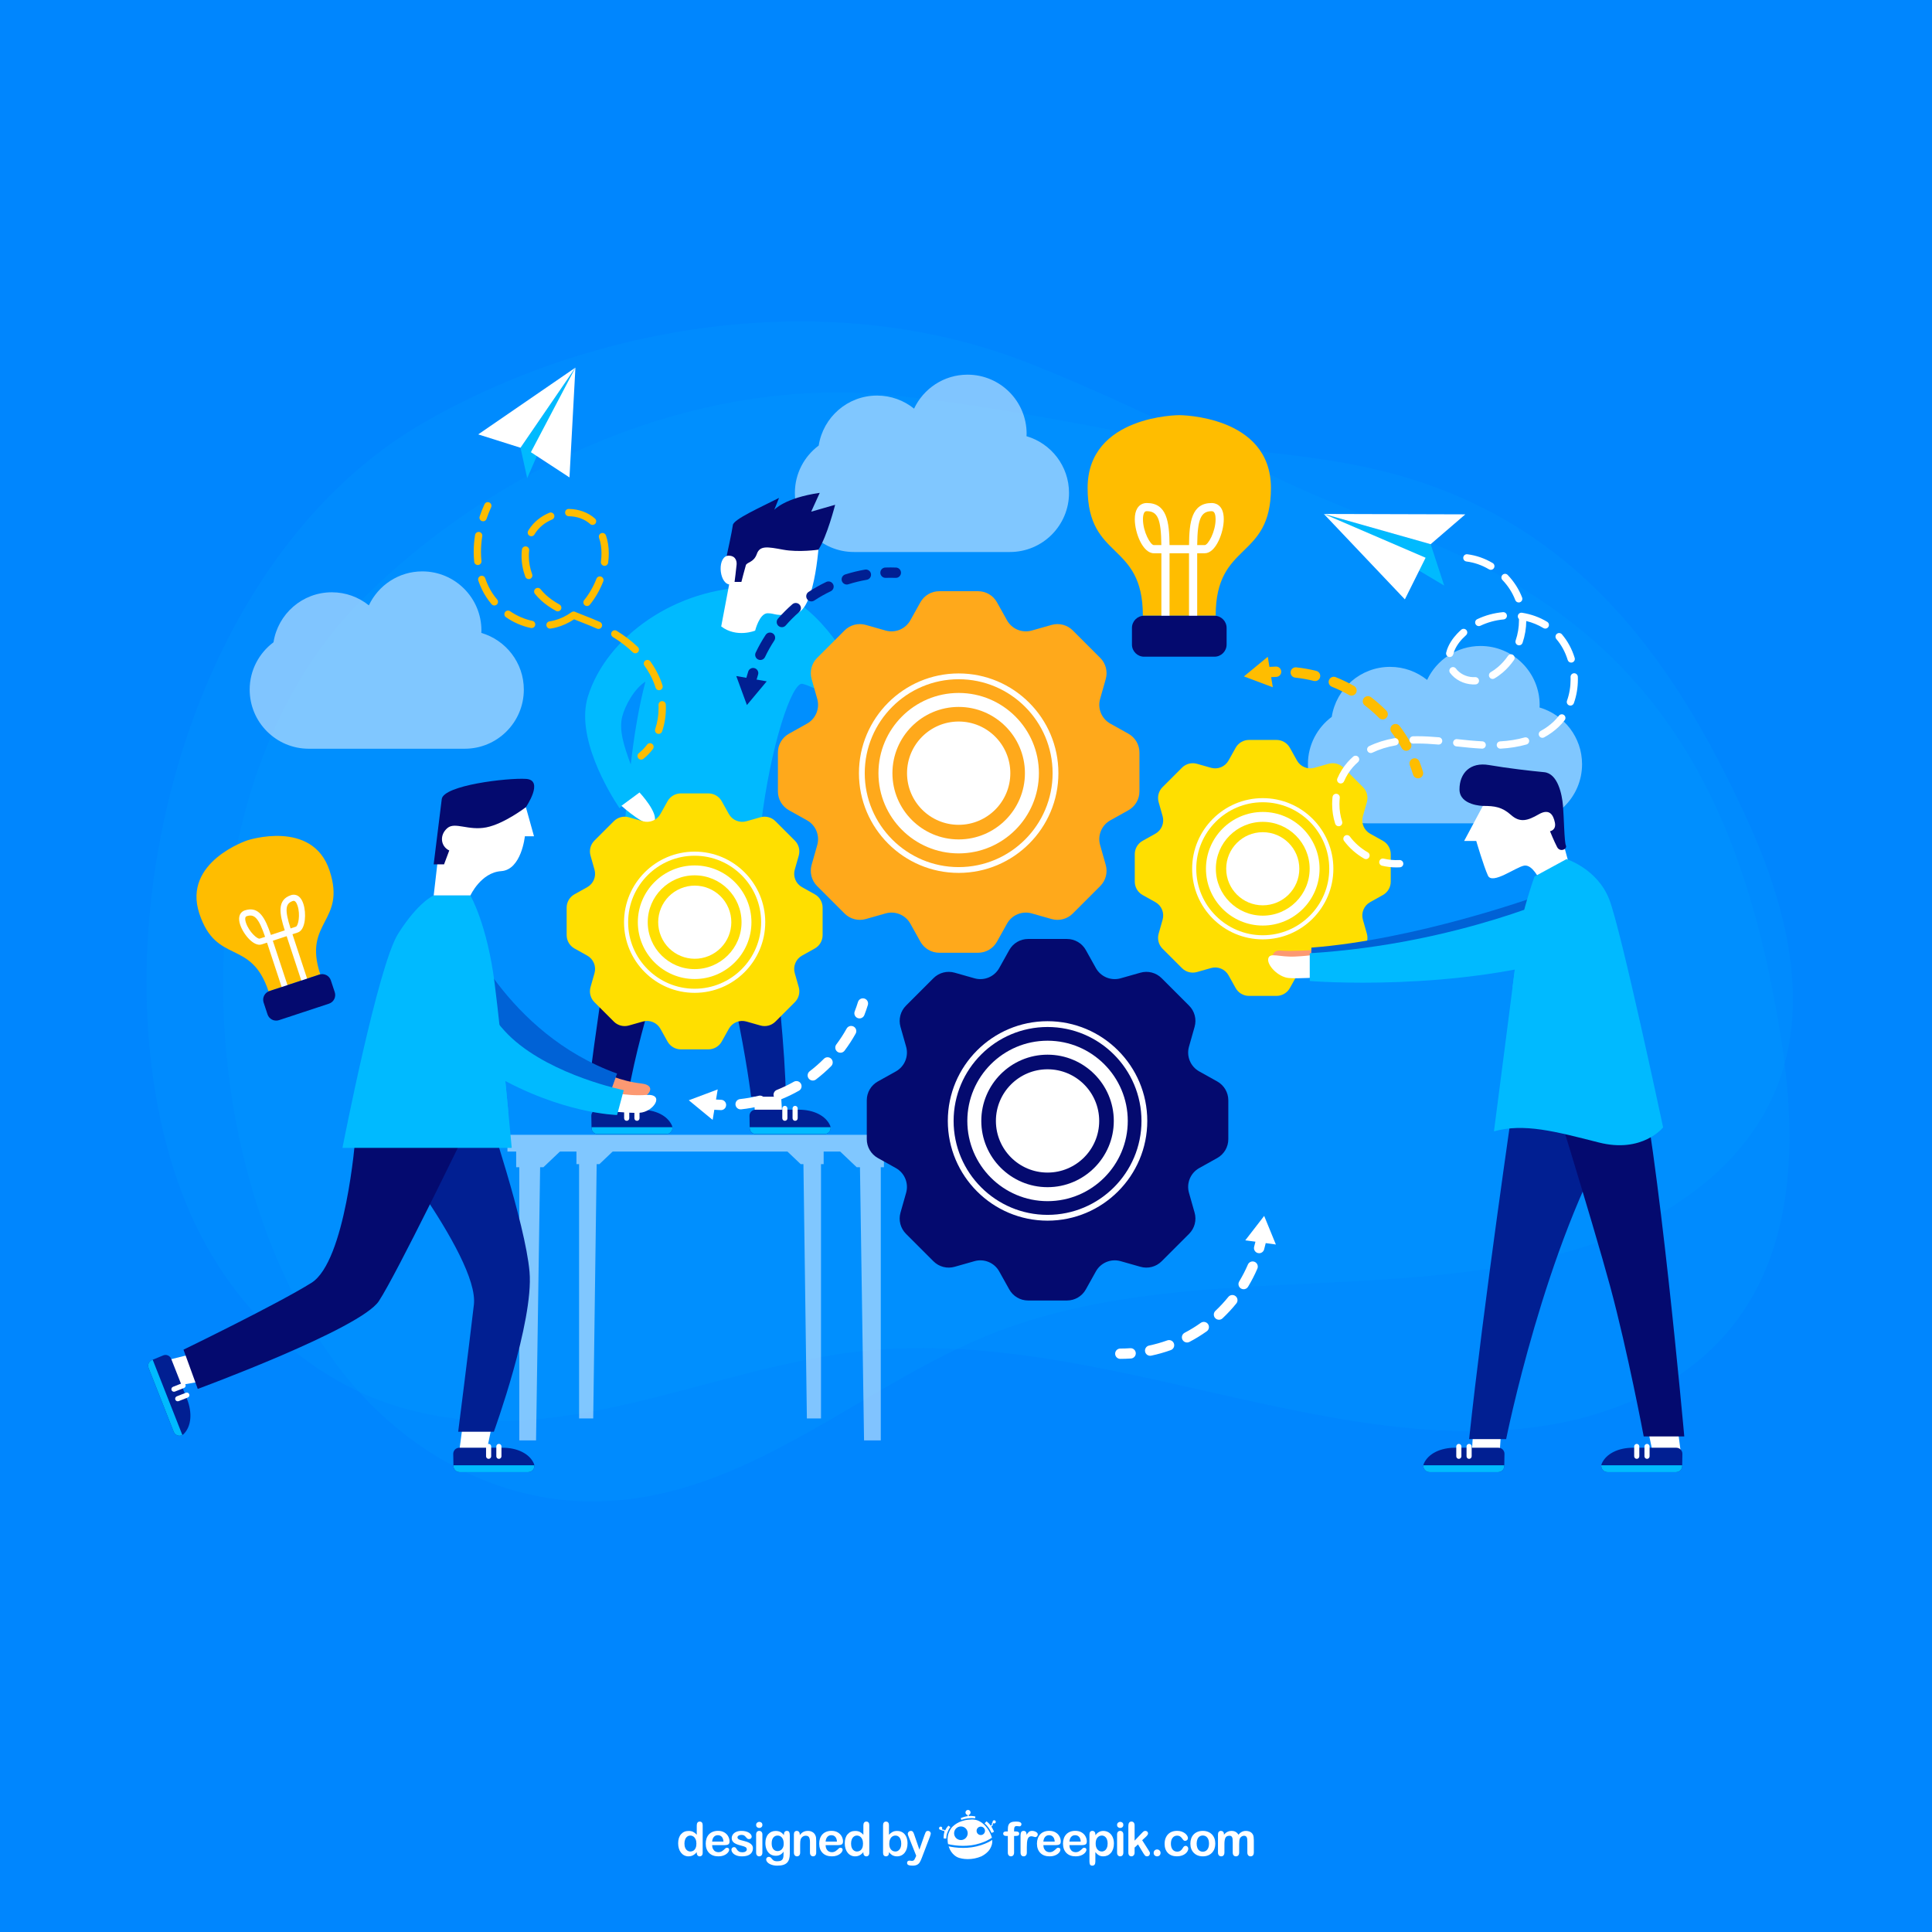 <?xml version="1.0" encoding="utf-8"?>
<!-- Generator: Adobe Illustrator 27.5.0, SVG Export Plug-In . SVG Version: 6.00 Build 0)  -->
<svg version="1.1" xmlns="http://www.w3.org/2000/svg" xmlns:xlink="http://www.w3.org/1999/xlink" x="0px" y="0px"
	 viewBox="0 0 500 500" style="enable-background:new 0 0 500 500;" xml:space="preserve">
<g id="BACKGROUND">
	<rect style="fill:#0086FE;" width="500" height="500"/>
</g>
<g id="OBJECTS">
	<g>
		<g>
			<path style="opacity:0.2;fill:#00A1FE;" d="M38.009,259.802c0.553,18.643,3.925,36.442,10.222,51.838
				c9.401,22.987,28.027,43.538,52.855,51.762c43.862,14.53,85.391-11.933,128.72-14.319c40.814-2.247,80.28,12.349,120.596,18.696
				c22.556,3.551,46.402,4.4,67.649-3.514c43.595-16.238,49.008-55.932,43.067-94.246c-7.903-50.966-24.855-95.843-75.081-122.197
				c-18.547-9.732-39.016-15.856-57.568-25.12c-20.233-10.103-40.703-20.166-61.822-28.565
				c-50.284-19.999-110.61-11.173-156.468,14.941C61.386,136.864,36.305,202.338,38.009,259.802z"/>
			<path style="opacity:0.2;fill:#00A1FE;" d="M66.056,310.394c5.209,16.774,12.762,32.071,22.362,44.449
				c14.333,18.481,36.42,32.423,61.022,33.616c43.462,2.108,74.458-32.386,113.165-45.49c36.461-12.344,75.951-9.066,114.13-13.486
				c21.36-2.473,43.209-7.724,60.487-20.269c35.452-25.739,30.34-63.118,15.276-96.378c-20.038-44.243-46.748-80.678-98.969-91.906
				c-19.284-4.146-39.401-4.534-58.571-8.255c-20.907-4.057-42.019-8.018-63.3-10.306c-50.669-5.448-103.171,17.79-138.183,53.061
				C56.225,192.957,50.001,258.691,66.056,310.394z"/>
		</g>
		<path style="opacity:0.5;fill:#FFFFFF;" d="M398.431,183.099c0.008-0.208,0.031-0.412,0.031-0.623
			c0-8.449-6.85-15.299-15.299-15.299c-6.118,0-11.383,3.6-13.83,8.79c-2.623-2.112-5.952-3.382-9.582-3.382
			c-7.644,0-13.96,5.612-15.098,12.936c-3.736,2.789-6.166,7.232-6.166,12.253c0,8.449,6.85,15.299,15.299,15.299
			c4.134,0,36.738,0,40.35,0c8.449,0,15.299-6.85,15.299-15.299C409.435,190.819,404.788,184.957,398.431,183.099z"/>
		<path style="opacity:0.5;fill:#FFFFFF;" d="M265.658,112.885c0.008-0.208,0.031-0.412,0.031-0.623
			c0-8.449-6.85-15.299-15.299-15.299c-6.118,0-11.382,3.6-13.83,8.79c-2.623-2.112-5.952-3.382-9.582-3.382
			c-7.644,0-13.96,5.612-15.098,12.936c-3.736,2.789-6.166,7.232-6.166,12.254c0,8.449,6.85,15.299,15.299,15.299
			c4.134,0,36.738,0,40.349,0c8.45,0,15.299-6.85,15.299-15.299C276.662,120.605,272.014,114.743,265.658,112.885z"/>
		<g style="opacity:0.5;">
			<polygon style="fill:#FFFFFF;" points="221.718,302.084 228.76,302.084 228.76,296.938 216.301,296.938 			"/>
			<polygon style="fill:#FFFFFF;" points="223.614,372.774 227.947,372.774 227.947,300.188 222.53,300.188 			"/>
			<polygon style="fill:#FFFFFF;" points="207.219,301.279 213.16,301.279 213.16,296.938 202.649,296.938 			"/>
			<polygon style="fill:#FFFFFF;" points="208.819,367.087 212.475,367.087 212.475,299.68 207.905,299.68 			"/>
			<rect x="131.327" y="293.687" style="fill:#FFFFFF;" width="93.532" height="4.334"/>
			<polygon style="fill:#FFFFFF;" points="140.626,302.084 133.584,302.084 133.584,296.938 146.042,296.938 			"/>
			<polygon style="fill:#FFFFFF;" points="138.73,372.774 134.396,372.774 134.396,300.188 139.813,300.188 			"/>
			<polygon style="fill:#FFFFFF;" points="155.124,301.279 149.183,301.279 149.183,296.938 159.694,296.938 			"/>
			<polygon style="fill:#FFFFFF;" points="153.525,367.087 149.869,367.087 149.869,299.68 154.439,299.68 			"/>
		</g>
		<g>
			<polygon style="fill:#FFFFFF;" points="153.941,280.596 154.497,288.771 161.525,288.771 160.983,279.874 			"/>
			<g>
				<path style="fill:#011F92;" d="M153.032,288.789c-0.015-0.878,0.692-1.599,1.571-1.599h11.237c3.774,0,6.921,1.531,8.062,4.097
					c0.462,1.04-0.333,2.21-1.471,2.21h-17.772c-0.857,0-1.556-0.687-1.571-1.544L153.032,288.789z"/>
				<path style="fill:#00BAFF;" d="M153.088,291.953c0.015,0.857,0.714,1.544,1.571,1.544h17.772c0.979,0,1.702-0.866,1.591-1.771
					h-20.939L153.088,291.953z"/>
				<path style="fill:#FFFFFF;" d="M162.189,290.067c-0.367,0-0.664-0.297-0.664-0.664v-2.545c0-0.367,0.297-0.664,0.664-0.664
					s0.664,0.297,0.664,0.664v2.545C162.853,289.77,162.555,290.067,162.189,290.067z"/>
				<path style="fill:#FFFFFF;" d="M164.844,290.067c-0.367,0-0.664-0.297-0.664-0.664v-2.545c0-0.367,0.297-0.664,0.664-0.664
					c0.367,0,0.664,0.297,0.664,0.664v2.545C165.508,289.77,165.211,290.067,164.844,290.067z"/>
			</g>
			<polygon style="fill:#FFFFFF;" points="194.874,280.596 195.429,288.771 202.458,288.771 201.916,279.874 			"/>
			<g>
				<path style="fill:#011F92;" d="M193.965,288.789c-0.015-0.878,0.692-1.599,1.571-1.599h11.237c3.774,0,6.921,1.531,8.062,4.097
					c0.462,1.04-0.333,2.21-1.471,2.21h-17.772c-0.857,0-1.556-0.687-1.571-1.544L193.965,288.789z"/>
				<path style="fill:#00BAFF;" d="M194.021,291.953c0.015,0.857,0.714,1.544,1.571,1.544h17.772c0.979,0,1.702-0.866,1.591-1.771
					h-20.939L194.021,291.953z"/>
				<path style="fill:#FFFFFF;" d="M203.121,290.067c-0.366,0-0.664-0.297-0.664-0.664v-2.545c0-0.367,0.297-0.664,0.664-0.664
					c0.367,0,0.664,0.297,0.664,0.664v2.545C203.785,289.77,203.488,290.067,203.121,290.067z"/>
				<path style="fill:#FFFFFF;" d="M205.777,290.067c-0.367,0-0.664-0.297-0.664-0.664v-2.545c0-0.367,0.297-0.664,0.664-0.664
					c0.367,0,0.664,0.297,0.664,0.664v2.545C206.441,289.77,206.144,290.067,205.777,290.067z"/>
			</g>
			<path style="fill:#011F92;" d="M195.154,205.77c0,0,7.935,55.012,8.216,78.05h-8.991c0,0-4.563-38.716-19.454-73.274
				C180.005,206.593,186.466,204.601,195.154,205.77z"/>
			<path style="fill:#040A6F;" d="M191.22,203.241c0,0-21.072,38.772-28.658,79.792h-10.395c0,0,3.652-32.31,11.8-73.33
				L191.22,203.241z"/>
			<path style="fill:#00BAFF;" d="M194.906,151.97c-19.806,0-37.862,12.695-42.739,28.232c-3.274,10.43,5.338,24.724,8.148,28.939
				l1.876-1.34c-0.161,1.683-0.317,3.354-0.471,4.993c8.803,2.06,35.214,0.749,35.214,0.749
				c2.435-20.604,8.054-37.133,10.723-36.572c2.669,0.562,11.238,5.198,11.238,5.198l0.562-11.379
				C219.457,170.79,209.383,151.97,194.906,151.97z M161.053,185.378c0.697-2.673,3.003-7.082,5.988-8.983
				c-1.819,6.904-2.958,14.214-3.807,21.433C161.447,193.013,160.131,188.91,161.053,185.378z"/>
			<path style="fill:#FFFFFF;" d="M165.507,205.089c0,0,5.123,5.457,3.786,7.684c-1.336,2.227-8.463-4.232-8.463-4.232
				L165.507,205.089z"/>
			<g>
				<path style="fill:#FFFFFF;" d="M212.059,138.697c0,0-0.797,19.113-6.109,20.05c-5.312,0.937-5.16-0.038-7.285-0.038
					c-2.125,0-3.231,4.495-3.231,4.495s-4.776,1.967-8.785-1.085l4.427-23.423H212.059z"/>
				<path style="fill:#FFFFFF;" d="M191.522,146.66c0,0-0.656-3.654-3.373-2.811c-2.717,0.843-1.874,7.777,1.031,7.402
					L191.522,146.66z"/>
				<path style="fill:#040A6F;" d="M188.067,143.85c0,0,1.417-6.465,1.594-7.964c0.177-1.499,7.171-4.591,11.952-7.027l-1.239,3.092
					c0,0,2.656-3.092,11.775-4.403l-2.213,4.872l6.197-1.78c0,0-2.125,8.339-4.338,11.618c0,0-5.047,0.75-9.119,0
					c-4.073-0.75-6.02-1.124-6.817,1.124c-0.797,2.249-2.567,2.061-2.833,2.904c-0.266,0.843-1.151,4.31-1.151,4.31h-1.771
					c0,0,0.443-3.373,0.531-4.497C190.723,144.974,190.192,143.568,188.067,143.85z"/>
			</g>
		</g>
		<polygon style="fill:#FFFFFF;" points="434.208,369.923 435.153,377.104 427.961,377.104 426.082,368.034 		"/>
		<g>
			<path style="fill:#011F92;" d="M435.402,376.272c0.015-0.878-0.692-1.599-1.571-1.599h-11.237c-3.774,0-6.921,1.531-8.062,4.097
				c-0.462,1.04,0.333,2.21,1.471,2.21h17.772c0.857,0,1.556-0.687,1.571-1.544L435.402,376.272z"/>
			<path style="fill:#00BAFF;" d="M435.347,379.437c-0.015,0.857-0.714,1.544-1.571,1.544h-17.772c-0.979,0-1.702-0.866-1.591-1.77
				h20.939L435.347,379.437z"/>
			<path style="fill:#FFFFFF;" d="M426.246,377.55c0.367,0,0.664-0.297,0.664-0.664v-2.545c0-0.367-0.297-0.664-0.664-0.664
				c-0.366,0-0.664,0.297-0.664,0.664v2.545C425.582,377.253,425.879,377.55,426.246,377.55z"/>
			<path style="fill:#FFFFFF;" d="M423.59,377.55c0.367,0,0.664-0.297,0.664-0.664v-2.545c0-0.367-0.297-0.664-0.664-0.664
				c-0.366,0-0.664,0.297-0.664,0.664v2.545C422.926,377.253,423.224,377.55,423.59,377.55z"/>
		</g>
		<polygon style="fill:#FFFFFF;" points="388.6,368.739 388.031,377.104 380.839,377.104 381.393,368 		"/>
		<g>
			<path style="fill:#011F92;" d="M389.358,376.272c0.016-0.878-0.692-1.599-1.571-1.599H376.55c-3.774,0-6.921,1.531-8.062,4.097
				c-0.463,1.04,0.333,2.21,1.471,2.21h17.772c0.857,0,1.556-0.687,1.571-1.544L389.358,376.272z"/>
			<path style="fill:#00BAFF;" d="M389.303,379.437c-0.015,0.857-0.714,1.544-1.571,1.544H369.96c-0.979,0-1.703-0.866-1.591-1.77
				h20.939L389.303,379.437z"/>
			<path style="fill:#FFFFFF;" d="M380.202,377.55c0.367,0,0.664-0.297,0.664-0.664v-2.545c0-0.367-0.297-0.664-0.664-0.664
				c-0.367,0-0.664,0.297-0.664,0.664v2.545C379.538,377.253,379.835,377.55,380.202,377.55z"/>
			<path style="fill:#FFFFFF;" d="M377.546,377.55c0.366,0,0.664-0.297,0.664-0.664v-2.545c0-0.367-0.297-0.664-0.664-0.664
				c-0.367,0-0.664,0.297-0.664,0.664v2.545C376.882,377.253,377.18,377.55,377.546,377.55z"/>
		</g>
		<g>
			<path style="fill:#FC9972;" d="M156.123,277.549c0,0,4.4,2.256,9.801,2.848c4.97,0.545,1.099,4.711-2.566,4.22
				c-2.841-0.381-9.159-2.26-9.159-2.26L156.123,277.549z"/>
			<path style="fill:#FFFFFF;" d="M157.08,282.358c0,0,4.737,1.417,10.156,1.016c4.986-0.369,1.939,4.432-1.754,4.616
				c-2.863,0.143-9.417-0.554-9.417-0.554L157.08,282.358z"/>
			<path style="fill:#0062D6;" d="M119.565,239.179c0,0,11.325,28.314,40.131,38.654l-2.462,6.894c0,0-22.651-3.939-34.715-16.742
				c-12.064-12.803-11.325-26.344-11.325-26.344L119.565,239.179z"/>
			<polygon style="fill:#FFFFFF;" points="49.655,350.419 42.788,352.132 45.363,358.671 54.283,357.131 			"/>
			<g>
				<path style="fill:#011F92;" d="M42.235,350.776c0.812-0.336,1.741,0.058,2.063,0.876l4.118,10.456
					c1.383,3.511,1.111,7.001-0.858,9.003c-0.798,0.811-2.178,0.5-2.595-0.559l-6.512-16.536c-0.314-0.797,0.069-1.699,0.861-2.027
					L42.235,350.776z"/>
				<path style="fill:#00BAFF;" d="M39.311,351.987c-0.792,0.328-1.175,1.23-0.861,2.027l6.512,16.536
					c0.359,0.911,1.43,1.267,2.23,0.832L39.52,351.9L39.311,351.987z"/>
				<path style="fill:#FFFFFF;" d="M44.401,359.763c-0.134-0.341,0.033-0.727,0.375-0.861l2.368-0.932
					c0.341-0.134,0.727,0.033,0.861,0.374c0.134,0.341-0.033,0.727-0.374,0.861l-2.368,0.933
					C44.921,360.272,44.535,360.104,44.401,359.763z"/>
				<path style="fill:#FFFFFF;" d="M45.374,362.234c-0.134-0.341,0.033-0.727,0.374-0.861l2.368-0.933
					c0.341-0.134,0.727,0.034,0.861,0.375c0.134,0.341-0.033,0.727-0.374,0.861l-2.368,0.933
					C45.894,362.743,45.508,362.576,45.374,362.234z"/>
			</g>
			<polygon style="fill:#FFFFFF;" points="119.688,369.237 118.764,376.254 125.793,376.254 127.628,367.391 			"/>
			<path style="fill:#011F92;" d="M125.966,287.066c0,0,10,29.515,11.079,42.101c1.108,12.926-9.233,41.362-9.233,41.362h-9.233
				c0,0,2.585-20.312,4.062-32.868c1.477-12.557-27.698-48.379-27.698-48.379L125.966,287.066z"/>
			<path style="fill:#040A6F;" d="M120.234,293.468c0,0-17.465,36.038-22.177,43.245c-4.713,7.208-46.876,22.737-46.876,22.737
				l-3.693-10.156c0,0,24.234-11.749,33.105-17.294c8.871-5.544,11.366-37.424,11.366-37.424L120.234,293.468z"/>
			<path style="fill:#FFFFFF;" d="M136.098,208.898l2.102,7.531h-2.364c0,0-0.876,8.67-6.13,9.02
				c-5.254,0.35-7.969,6.305-7.969,6.305h-9.499l2.614-22.681L136.098,208.898z"/>
			<path style="fill:#040A6F;" d="M136.098,208.898c0,0-5.636,4.332-10.267,5.229c-4.631,0.896-8.056-1.467-10.009,0.149
				c-2.166,1.793-1.793,4.781,0.448,5.826l-1.345,3.585h-2.689c0,0,1.643-13.296,2.091-16.881c0.448-3.585,17.03-5.528,21.811-5.229
				C140.92,201.877,136.098,208.898,136.098,208.898z"/>
			<path style="fill:#00BAFF;" d="M112.237,231.755c0,0-3.923,1.557-9.19,9.874c-5.267,8.317-14.415,55.443-14.415,55.443h43.8
				c0,0-2.495-27.444-4.435-42.691c-1.941-15.247-6.26-22.626-6.26-22.626H112.237z"/>
			<path style="fill:#00BAFF;" d="M116.141,238.445c0,0,5.668,20.508,16.354,30.252c10.686,9.744,28.925,13.439,28.925,13.439
				l-1.719,6.424c0,0-14.402-0.294-31.867-10.428c-17.465-10.134-22.397-28.071-22.397-28.071L116.141,238.445z"/>
			<path style="fill:#00BAFF;" d="M130.744,279.457c-20.257-9.754-25.309-29.396-25.309-29.396
				c3.761,22.291,19.218,33.689,26.126,37.753C131.323,285.323,131.046,282.477,130.744,279.457z"/>
			<g>
				<path style="fill:#011F92;" d="M117.3,376.272c-0.015-0.878,0.692-1.599,1.571-1.599h11.237c3.774,0,6.921,1.531,8.062,4.097
					c0.463,1.04-0.333,2.21-1.471,2.21h-17.772c-0.857,0-1.556-0.687-1.571-1.544L117.3,376.272z"/>
				<path style="fill:#00BAFF;" d="M117.356,379.437c0.015,0.857,0.714,1.544,1.571,1.544h17.772c0.979,0,1.702-0.866,1.591-1.77
					h-20.939L117.356,379.437z"/>
				<path style="fill:#FFFFFF;" d="M126.456,377.55c-0.367,0-0.664-0.297-0.664-0.664v-2.545c0-0.367,0.297-0.664,0.664-0.664
					c0.367,0,0.664,0.297,0.664,0.664v2.545C127.12,377.253,126.823,377.55,126.456,377.55z"/>
				<path style="fill:#FFFFFF;" d="M129.112,377.55c-0.367,0-0.664-0.297-0.664-0.664v-2.545c0-0.367,0.297-0.664,0.664-0.664
					c0.367,0,0.664,0.297,0.664,0.664v2.545C129.776,377.253,129.479,377.55,129.112,377.55z"/>
			</g>
		</g>
		<g>
			<path style="fill:#FFA91B;" d="M284.707,180.877l1.458-5.14c0.553-1.947,0.008-4.042-1.424-5.473l-3.556-3.556l-3.556-3.557
				c-1.431-1.431-3.526-1.976-5.473-1.424l-5.14,1.458c-2.49,0.707-5.14-0.391-6.401-2.651l-2.603-4.666
				c-0.986-1.768-2.852-2.863-4.877-2.863h-5.03h-5.029c-2.024,0-3.89,1.096-4.877,2.863l-2.603,4.666
				c-1.261,2.26-3.911,3.358-6.401,2.651l-5.14-1.458c-1.947-0.553-4.042-0.008-5.473,1.424l-3.556,3.557l-3.556,3.556
				c-1.432,1.431-1.976,3.526-1.424,5.473l1.458,5.14c0.707,2.49-0.391,5.14-2.651,6.401l-4.666,2.603
				c-1.768,0.986-2.863,2.852-2.863,4.877v5.03v5.029c0,2.024,1.096,3.89,2.863,4.877l4.666,2.603
				c2.26,1.261,3.358,3.911,2.651,6.401l-1.458,5.14c-0.553,1.948-0.008,4.042,1.424,5.473l3.556,3.556l3.556,3.556
				c1.431,1.431,3.525,1.976,5.473,1.424l5.14-1.458c2.49-0.707,5.14,0.391,6.401,2.651l2.603,4.666
				c0.986,1.768,2.852,2.864,4.877,2.864h5.029h5.03c2.024,0,3.89-1.096,4.877-2.864l2.603-4.666
				c1.261-2.261,3.911-3.358,6.401-2.651l5.14,1.458c1.948,0.553,4.042,0.008,5.473-1.424l3.556-3.556l3.556-3.556
				c1.432-1.432,1.976-3.526,1.424-5.473l-1.458-5.14c-0.707-2.49,0.391-5.14,2.651-6.401l4.666-2.603
				c1.768-0.987,2.863-2.852,2.863-4.877v-5.029v-5.03c0-2.024-1.096-3.89-2.863-4.877l-4.666-2.603
				C285.098,186.017,284,183.368,284.707,180.877z"/>
			<circle style="fill:#FFFFFF;" cx="248.105" cy="200.096" r="13.365"/>
			<path style="fill:#FFFFFF;" d="M248.105,225.906c-14.232,0-25.811-11.579-25.811-25.811c0-14.232,11.579-25.811,25.811-25.811
				c14.232,0,25.811,11.579,25.811,25.811C273.916,214.328,262.337,225.906,248.105,225.906z M248.105,175.786
				c-13.404,0-24.31,10.905-24.31,24.31c0,13.404,10.905,24.31,24.31,24.31c13.405,0,24.31-10.905,24.31-24.31
				C272.415,186.691,261.509,175.786,248.105,175.786z"/>
			<path style="fill:#FFFFFF;" d="M248.105,220.858c-11.448,0-20.762-9.314-20.762-20.762s9.314-20.762,20.762-20.762
				c11.448,0,20.762,9.314,20.762,20.762S259.553,220.858,248.105,220.858z M248.105,182.951c-9.454,0-17.145,7.691-17.145,17.145
				s7.691,17.145,17.145,17.145c9.454,0,17.145-7.691,17.145-17.145S257.559,182.951,248.105,182.951z"/>
		</g>
		<g>
			<path style="fill:#040A6F;" d="M307.707,270.877l1.458-5.14c0.553-1.947,0.008-4.042-1.424-5.473l-3.556-3.556l-3.556-3.557
				c-1.431-1.431-3.526-1.976-5.473-1.424l-5.14,1.458c-2.49,0.707-5.14-0.391-6.401-2.651l-2.603-4.666
				c-0.986-1.768-2.852-2.863-4.877-2.863h-5.03h-5.03c-2.024,0-3.89,1.096-4.877,2.863l-2.603,4.666
				c-1.261,2.26-3.911,3.358-6.401,2.651l-5.14-1.458c-1.947-0.553-4.042-0.008-5.473,1.424l-3.556,3.557l-3.556,3.556
				c-1.432,1.431-1.976,3.526-1.424,5.473l1.458,5.14c0.707,2.49-0.391,5.14-2.651,6.401l-4.666,2.603
				c-1.768,0.986-2.863,2.852-2.863,4.877v5.03v5.029c0,2.025,1.096,3.89,2.863,4.877l4.666,2.603
				c2.26,1.261,3.358,3.911,2.651,6.401l-1.458,5.14c-0.553,1.948-0.008,4.042,1.424,5.473l3.556,3.556l3.556,3.556
				c1.431,1.431,3.525,1.976,5.473,1.423l5.14-1.458c2.49-0.707,5.14,0.391,6.401,2.651l2.603,4.666
				c0.986,1.768,2.852,2.864,4.877,2.864h5.03h5.03c2.025,0,3.89-1.096,4.877-2.864l2.603-4.666c1.261-2.26,3.911-3.358,6.401-2.651
				l5.14,1.458c1.948,0.553,4.042,0.008,5.473-1.423l3.556-3.556l3.556-3.556c1.432-1.432,1.976-3.526,1.424-5.473l-1.458-5.14
				c-0.707-2.49,0.391-5.14,2.651-6.401l4.666-2.603c1.768-0.986,2.863-2.852,2.863-4.877v-5.029v-5.03
				c0-2.024-1.096-3.89-2.863-4.877l-4.666-2.603C308.098,276.017,307,273.368,307.707,270.877z"/>
			<circle style="fill:#FFFFFF;" cx="271.105" cy="290.096" r="13.365"/>
			<path style="fill:#FFFFFF;" d="M271.105,315.906c-14.232,0-25.811-11.579-25.811-25.811s11.579-25.811,25.811-25.811
				c14.232,0,25.811,11.579,25.811,25.811S285.337,315.906,271.105,315.906z M271.105,265.786c-13.405,0-24.31,10.905-24.31,24.31
				c0,13.405,10.905,24.31,24.31,24.31c13.405,0,24.31-10.905,24.31-24.31C295.415,276.691,284.509,265.786,271.105,265.786z"/>
			<path style="fill:#FFFFFF;" d="M271.105,310.858c-11.448,0-20.762-9.314-20.762-20.762s9.314-20.762,20.762-20.762
				c11.448,0,20.762,9.314,20.762,20.762S282.553,310.858,271.105,310.858z M271.105,272.951c-9.454,0-17.145,7.691-17.145,17.145
				s7.691,17.145,17.145,17.145c9.454,0,17.145-7.691,17.145-17.145S280.559,272.951,271.105,272.951z"/>
		</g>
		<g>
			<path style="fill:#FFDF00;" d="M205.685,225.066l1.033-3.639c0.391-1.379,0.006-2.861-1.008-3.875l-2.518-2.518l-2.518-2.518
				c-1.013-1.013-2.496-1.399-3.875-1.008l-3.639,1.033c-1.763,0.5-3.639-0.277-4.532-1.877l-1.843-3.303
				c-0.698-1.252-2.019-2.027-3.453-2.027h-3.561h-3.561c-1.433,0-2.754,0.776-3.453,2.027l-1.843,3.303
				c-0.893,1.6-2.769,2.377-4.532,1.877l-3.639-1.033c-1.379-0.391-2.861-0.005-3.875,1.008l-2.518,2.518l-2.518,2.518
				c-1.013,1.013-1.399,2.496-1.008,3.875l1.033,3.639c0.5,1.763-0.277,3.639-1.877,4.532l-3.303,1.843
				c-1.252,0.698-2.027,2.019-2.027,3.453v3.561v3.561c0,1.433,0.776,2.754,2.027,3.453l3.303,1.843
				c1.6,0.893,2.377,2.769,1.877,4.532l-1.033,3.639c-0.391,1.379-0.005,2.861,1.008,3.875l2.518,2.518l2.518,2.518
				c1.013,1.013,2.496,1.399,3.875,1.008l3.639-1.033c1.763-0.5,3.639,0.277,4.532,1.877l1.843,3.303
				c0.698,1.252,2.019,2.027,3.453,2.027h3.561h3.561c1.433,0,2.754-0.776,3.453-2.027l1.843-3.303
				c0.893-1.6,2.769-2.377,4.532-1.877l3.639,1.033c1.379,0.391,2.861,0.006,3.875-1.008l2.518-2.518l2.518-2.518
				c1.013-1.013,1.399-2.496,1.008-3.875l-1.033-3.639c-0.5-1.763,0.277-3.639,1.877-4.532l3.303-1.843
				c1.252-0.698,2.027-2.019,2.027-3.453v-3.561v-3.561c0-1.433-0.776-2.754-2.027-3.453l-3.303-1.843
				C205.962,228.705,205.185,226.829,205.685,225.066z"/>
			
				<ellipse transform="matrix(0.923 -0.385 0.385 0.923 -78.015 87.582)" style="fill:#FFFFFF;" cx="179.772" cy="238.672" rx="9.462" ry="9.462"/>
			<path style="fill:#FFFFFF;" d="M179.772,256.946c-10.076,0-18.274-8.198-18.274-18.274c0-10.076,8.198-18.274,18.274-18.274
				c10.076,0,18.274,8.198,18.274,18.274C198.045,248.749,189.848,256.946,179.772,256.946z M179.772,221.462
				c-9.49,0-17.211,7.721-17.211,17.211s7.721,17.211,17.211,17.211c9.49,0,17.211-7.721,17.211-17.211
				S189.262,221.462,179.772,221.462z"/>
			<path style="fill:#FFFFFF;" d="M179.772,253.372c-8.105,0-14.699-6.594-14.699-14.699s6.594-14.699,14.699-14.699
				c8.105,0,14.699,6.594,14.699,14.699S187.877,253.372,179.772,253.372z M179.772,226.534c-6.693,0-12.138,5.445-12.138,12.138
				s5.445,12.138,12.138,12.138c6.693,0,12.138-5.445,12.138-12.138S186.465,226.534,179.772,226.534z"/>
		</g>
		<g>
			<path style="fill:#FFDF00;" d="M352.714,211.227l1.033-3.639c0.391-1.379,0.006-2.861-1.008-3.875l-2.518-2.518l-2.518-2.518
				c-1.013-1.014-2.496-1.399-3.875-1.008l-3.639,1.033c-1.763,0.5-3.639-0.277-4.532-1.877l-1.843-3.303
				c-0.698-1.251-2.019-2.027-3.453-2.027h-3.561h-3.561c-1.433,0-2.754,0.776-3.453,2.027l-1.843,3.303
				c-0.893,1.6-2.769,2.377-4.532,1.877l-3.639-1.033c-1.379-0.391-2.861-0.006-3.875,1.008l-2.518,2.518l-2.518,2.518
				c-1.013,1.014-1.399,2.496-1.008,3.875l1.033,3.639c0.5,1.763-0.277,3.639-1.877,4.532l-3.303,1.843
				c-1.252,0.698-2.027,2.019-2.027,3.452v3.561v3.561c0,1.433,0.776,2.754,2.027,3.453l3.303,1.843
				c1.6,0.893,2.377,2.769,1.877,4.532l-1.033,3.639c-0.391,1.379-0.005,2.861,1.008,3.875l2.518,2.518l2.518,2.518
				c1.013,1.013,2.496,1.399,3.875,1.008l3.639-1.033c1.763-0.5,3.639,0.277,4.532,1.877l1.843,3.303
				c0.698,1.252,2.019,2.027,3.453,2.027h3.561h3.561c1.433,0,2.754-0.776,3.453-2.027l1.843-3.303
				c0.893-1.6,2.769-2.377,4.532-1.877l3.639,1.033c1.379,0.391,2.861,0.006,3.875-1.008l2.518-2.518l2.518-2.518
				c1.013-1.014,1.399-2.496,1.008-3.875l-1.033-3.639c-0.5-1.763,0.277-3.639,1.877-4.532l3.303-1.843
				c1.252-0.698,2.027-2.019,2.027-3.453v-3.561v-3.561c0-1.433-0.776-2.754-2.027-3.452l-3.303-1.843
				C352.991,214.866,352.214,212.99,352.714,211.227z"/>
			<circle style="fill:#FFFFFF;" cx="326.801" cy="224.833" r="9.462"/>
			<path style="fill:#FFFFFF;" d="M326.801,243.107c-10.076,0-18.274-8.198-18.274-18.274s8.198-18.274,18.274-18.274
				c10.076,0,18.274,8.198,18.274,18.274S336.877,243.107,326.801,243.107z M326.801,207.622c-9.49,0-17.211,7.721-17.211,17.211
				s7.721,17.211,17.211,17.211s17.211-7.721,17.211-17.211S336.291,207.622,326.801,207.622z"/>
			<path style="fill:#FFFFFF;" d="M326.801,239.533c-8.105,0-14.699-6.594-14.699-14.699c0-8.105,6.594-14.699,14.699-14.699
				s14.699,6.594,14.699,14.699C341.5,232.939,334.906,239.533,326.801,239.533z M326.801,212.695
				c-6.693,0-12.138,5.445-12.138,12.138c0,6.693,5.445,12.138,12.138,12.138s12.138-5.445,12.138-12.138
				C338.939,218.14,333.494,212.695,326.801,212.695z"/>
		</g>
		<g>
			<path style="fill:#011F92;" d="M391.618,285.263c0,0-7.759,52.942-11.41,87.172h9.584c0,0,10.041-50.203,28.297-80.782
				L391.618,285.263z"/>
			<path style="fill:#040A6F;" d="M399.377,274.994c0,0,12.779,41.076,17.343,57.962c4.564,16.887,8.672,38.794,8.672,38.794h10.497
				c0,0-6.846-76.218-12.323-97.669L399.377,274.994z"/>
			<path style="fill:#FC9972;" d="M340.502,245.842c0,0-6.675,0.428-9.071,0.171c-2.396-0.257-2.738,2.396-1.112,3.765
				c1.626,1.369,10.098,1.455,10.098,1.455L340.502,245.842z"/>
			<path style="fill:#0062D6;" d="M397.152,232.15c0,0-30.807,11.039-57.763,13.093l-0.086,4.535l59.56-6.675L397.152,232.15z"/>
			<path style="fill:#FFFFFF;" d="M341.74,246.858c0,0-2.323,0.488-6.544,0.696c-4.222,0.208-6.574-1.165-6.971,0.524
				c-0.397,1.689,2.586,4.825,5.344,5.035c2.758,0.21,7.889-0.193,7.889-0.193L341.74,246.858z"/>
			<path style="fill:#FFFFFF;" d="M384.348,207.481l-5.429,10.159h3.134c0,0,1.903,6.493,3.022,8.955
				c1.12,2.463,7.276-2.239,9.403-2.575c2.127-0.336,3.918,3.582,3.918,3.582s4.254-1.231,7.612-4.142l-4.366-15.98H384.348z"/>
			<path style="fill:#040A6F;" d="M383.844,208.573c0,0-6.129-0.084-6.129-4.282c0-4.198,2.771-7.136,7.64-6.297
				c4.87,0.84,10.746,1.511,14.272,1.847c3.526,0.336,4.618,5.709,4.87,8.648c0.252,2.938,0.336,9.403,0.756,10.327
				c0.42,0.923-1.511,1.847-2.267,0.42c-0.755-1.427-1.847-4.114-1.847-4.114s1.679-0.252,1.259-2.267
				c-0.42-2.015-1.427-3.694-4.198-2.099c-2.771,1.595-4.786,2.267-7.136,0.168C388.713,208.824,386.783,208.573,383.844,208.573z"
				/>
			<path style="fill:#00BAFF;" d="M405.414,222.337c0,0,7.94,2.515,11.022,10.325c3.083,7.81,13.975,59.105,13.975,59.105
				s-5.343,6.782-16.647,3.905c-11.303-2.877-19.409-5.046-27.128-2.877c0,0,5.917-45.576,6.577-51.296
				c0.616-5.343,3.908-14.65,3.908-14.65L405.414,222.337z"/>
			<path style="fill:#00BAFF;" d="M405.88,230.952c0,0-28.24,13.35-66.919,15.746v7.188c0,0,38.166,3.081,70-7.188L405.88,230.952z"
				/>
			<path style="fill:#00BAFF;" d="M391.448,255.524c3.018-0.919,10.214-3.482,17.513-8.826c0,0-7.018,2.171-16.923,4.204
				C391.854,252.346,391.656,253.898,391.448,255.524z"/>
		</g>
		<g>
			<path style="fill:#FFFFFF;" d="M325.866,324.331c-0.118,0-0.238-0.016-0.356-0.048c-0.712-0.197-1.129-0.932-0.934-1.643
				c0.228-0.827,0.428-1.67,0.595-2.507c0.144-0.725,0.854-1.196,1.571-1.049c0.724,0.144,1.194,0.847,1.049,1.571
				c-0.178,0.9-0.394,1.806-0.639,2.695C326.99,323.943,326.452,324.331,325.866,324.331z"/>
			<path style="fill:#FFFFFF;" d="M297.657,350.872c-0.618,0-1.173-0.432-1.306-1.061c-0.152-0.722,0.31-1.431,1.032-1.583
				c1.596-0.337,3.183-0.787,4.716-1.338c0.695-0.25,1.461,0.111,1.71,0.805c0.25,0.694-0.111,1.46-0.805,1.71
				c-1.648,0.593-3.353,1.077-5.069,1.439C297.842,350.863,297.749,350.872,297.657,350.872z M307.207,347.439
				c-0.481,0-0.946-0.26-1.185-0.716c-0.342-0.654-0.09-1.462,0.564-1.804c1.442-0.755,2.847-1.619,4.178-2.567
				c0.602-0.426,1.436-0.288,1.864,0.312c0.428,0.601,0.288,1.436-0.312,1.864c-1.43,1.019-2.94,1.946-4.489,2.759
				C307.628,347.39,307.417,347.439,307.207,347.439z M315.471,341.549c-0.355,0-0.71-0.141-0.973-0.42
				c-0.506-0.538-0.481-1.383,0.057-1.889c1.19-1.121,2.312-2.331,3.336-3.597c0.465-0.573,1.304-0.662,1.88-0.199
				c0.573,0.465,0.663,1.306,0.199,1.88c-1.1,1.359-2.305,2.659-3.583,3.862C316.129,341.429,315.8,341.549,315.471,341.549z
				 M321.851,333.656c-0.236,0-0.474-0.062-0.69-0.192c-0.632-0.382-0.834-1.203-0.453-1.835c0.846-1.4,1.601-2.867,2.244-4.361
				c0.292-0.678,1.076-0.992,1.756-0.699c0.678,0.292,0.991,1.078,0.699,1.756c-0.692,1.606-1.503,3.183-2.411,4.687
				C322.744,333.426,322.303,333.656,321.851,333.656z"/>
			<path style="fill:#FFFFFF;" d="M289.933,351.675c-0.738,0-1.336-0.599-1.336-1.336c0-0.738,0.599-1.336,1.336-1.336
				c0.855,0,1.723-0.031,2.577-0.091c0.729-0.056,1.376,0.502,1.428,1.238c0.052,0.736-0.502,1.375-1.238,1.428
				C291.782,351.642,290.851,351.675,289.933,351.675z"/>
			<g>
				<polygon style="fill:#FFFFFF;" points="322.274,320.999 327.167,314.677 330.197,322.076 				"/>
			</g>
		</g>
		<g>
			<path style="fill:#FFBD00;" d="M331.529,173.449c0.035,0.112,0.055,0.232,0.059,0.354c0.022,0.738-0.557,1.354-1.295,1.377
				c-0.858,0.027-1.722,0.084-2.571,0.172c-0.735,0.077-1.395-0.463-1.466-1.191c-0.077-0.734,0.457-1.391,1.191-1.466
				c0.912-0.095,1.842-0.157,2.764-0.186C330.826,172.49,331.356,172.889,331.529,173.449z"/>
			<path style="fill:#FFBD00;" d="M365.214,192.566c0.182,0.59-0.066,1.248-0.628,1.561c-0.645,0.359-1.459,0.127-1.818-0.518
				c-0.793-1.426-1.692-2.809-2.671-4.111c-0.444-0.59-0.325-1.428,0.264-1.871c0.59-0.443,1.427-0.325,1.871,0.264
				c1.053,1.399,2.019,2.886,2.871,4.419C365.151,192.393,365.188,192.479,365.214,192.566z M359.114,184.455
				c0.142,0.46,0.031,0.98-0.334,1.344c-0.524,0.52-1.37,0.517-1.89-0.006c-1.147-1.155-2.387-2.243-3.686-3.234
				c-0.585-0.449-0.699-1.287-0.252-1.874c0.448-0.586,1.286-0.699,1.873-0.252c1.395,1.065,2.727,2.234,3.961,3.475
				C358.944,184.068,359.052,184.255,359.114,184.455z M351.048,178.298c0.105,0.339,0.075,0.72-0.114,1.053
				c-0.364,0.643-1.18,0.868-1.821,0.504c-1.422-0.806-2.91-1.521-4.422-2.125c-0.685-0.275-1.018-1.051-0.745-1.738
				c0.275-0.685,1.052-1.019,1.737-0.745c1.623,0.65,3.22,1.417,4.747,2.283C350.739,177.705,350.951,177.984,351.048,178.298z
				 M341.623,174.533c0.07,0.225,0.081,0.471,0.02,0.716c-0.178,0.716-0.903,1.152-1.619,0.975
				c-1.587-0.395-3.212-0.683-4.829-0.856c-0.734-0.078-1.265-0.735-1.187-1.471c0.079-0.735,0.737-1.265,1.471-1.187
				c1.739,0.187,3.485,0.496,5.19,0.92C341.14,173.747,341.49,174.101,341.623,174.533z"/>
			<path style="fill:#FFBD00;" d="M368.262,199.708c0.218,0.705-0.177,1.454-0.882,1.671c-0.705,0.218-1.453-0.177-1.671-0.882
				c-0.253-0.817-0.538-1.637-0.848-2.435c-0.268-0.68,0.073-1.463,0.761-1.729c0.688-0.267,1.462,0.074,1.729,0.761
				C367.684,197.952,367.991,198.832,368.262,199.708z"/>
			<g>
				<polygon style="fill:#FFBD00;" points="329.405,177.865 321.921,175.057 328.095,169.978 				"/>
			</g>
		</g>
		<g>
			<path style="fill:#FFFFFF;" d="M187.866,286.356c0.035-0.112,0.055-0.232,0.059-0.354c0.022-0.738-0.557-1.354-1.295-1.377
				c-0.858-0.027-1.722-0.084-2.571-0.172c-0.735-0.077-1.395,0.463-1.466,1.191c-0.077,0.734,0.457,1.391,1.191,1.466
				c0.912,0.095,1.842,0.157,2.764,0.185C187.162,287.315,187.693,286.916,187.866,286.356z"/>
			<path style="fill:#FFFFFF;" d="M221.442,267.496c-0.852,1.533-1.818,3.02-2.871,4.419c-0.443,0.59-1.281,0.708-1.871,0.264
				c-0.589-0.442-0.708-1.28-0.264-1.871c0.979-1.302,1.878-2.685,2.671-4.111c0.359-0.645,1.172-0.877,1.817-0.518
				c0.562,0.313,0.81,0.971,0.628,1.561C221.524,267.327,221.488,267.413,221.442,267.496z M215.123,275.897
				c-1.234,1.241-2.566,2.41-3.961,3.475c-0.587,0.447-1.426,0.335-1.874-0.252c-0.447-0.587-0.333-1.424,0.252-1.874
				c1.299-0.991,2.539-2.078,3.686-3.234c0.52-0.523,1.366-0.526,1.89-0.006c0.365,0.363,0.476,0.884,0.334,1.343
				C215.389,275.551,215.28,275.738,215.123,275.897z M206.767,282.276c-1.527,0.866-3.124,1.633-4.747,2.283
				c-0.685,0.274-1.463-0.06-1.737-0.745c-0.272-0.687,0.061-1.463,0.745-1.737c1.512-0.604,3-1.319,4.422-2.125
				c0.642-0.365,1.457-0.139,1.821,0.504c0.189,0.333,0.219,0.714,0.114,1.053C207.288,281.822,207.076,282.1,206.767,282.276z
				 M197.005,286.176c-1.705,0.424-3.451,0.733-5.189,0.92c-0.734,0.078-1.392-0.452-1.471-1.187
				c-0.079-0.736,0.452-1.393,1.187-1.471c1.617-0.173,3.242-0.461,4.829-0.856c0.716-0.178,1.441,0.259,1.619,0.975
				c0.061,0.245,0.05,0.491-0.02,0.716C197.827,285.705,197.477,286.059,197.005,286.176z"/>
			<path style="fill:#FFFFFF;" d="M224.599,260.097c0.218-0.705-0.178-1.453-0.882-1.671c-0.705-0.218-1.454,0.177-1.671,0.882
				c-0.252,0.817-0.538,1.637-0.848,2.435c-0.268,0.68,0.073,1.463,0.761,1.729c0.688,0.267,1.462-0.074,1.73-0.761
				C224.021,261.854,224.328,260.974,224.599,260.097z"/>
			<g>
				<polygon style="fill:#FFFFFF;" points="185.742,281.941 178.258,284.749 184.432,289.828 				"/>
			</g>
		</g>
		<g>
			<path style="fill:#011F92;" d="M194.959,172.867c0.117,0.004,0.237,0.025,0.354,0.061c0.704,0.223,1.094,0.973,0.872,1.677
				c-0.259,0.818-0.49,1.653-0.688,2.483c-0.17,0.719-0.898,1.163-1.609,0.99c-0.718-0.17-1.161-0.891-0.99-1.609
				c0.212-0.892,0.461-1.79,0.739-2.669C193.822,173.214,194.373,172.845,194.959,172.867z"/>
			<path style="fill:#011F92;" d="M224.139,147.398c0.617,0.023,1.156,0.475,1.265,1.109c0.125,0.727-0.363,1.419-1.09,1.544
				c-1.608,0.277-3.21,0.668-4.763,1.161c-0.704,0.223-1.456-0.166-1.678-0.868c-0.224-0.703,0.165-1.455,0.868-1.678
				c1.669-0.531,3.391-0.951,5.12-1.249C223.955,147.4,224.048,147.394,224.139,147.398z M214.468,150.473
				c0.481,0.018,0.935,0.295,1.157,0.76c0.317,0.667,0.035,1.464-0.631,1.782c-1.47,0.701-2.906,1.512-4.271,2.41
				c-0.618,0.403-1.445,0.234-1.852-0.382c-0.405-0.617-0.234-1.445,0.382-1.852c1.467-0.965,3.01-1.835,4.589-2.589
				C214.045,150.505,214.258,150.465,214.468,150.473z M205.99,156.049c0.355,0.013,0.704,0.167,0.956,0.456
				c0.486,0.556,0.429,1.4-0.127,1.885c-1.231,1.075-2.398,2.243-3.467,3.47c-0.486,0.556-1.328,0.613-1.886,0.129
				c-0.555-0.486-0.614-1.33-0.129-1.886c1.15-1.317,2.402-2.571,3.724-3.726C205.328,156.144,205.661,156.037,205.99,156.049z
				 M199.32,163.699c0.236,0.009,0.471,0.079,0.682,0.218c0.617,0.405,0.789,1.234,0.385,1.851
				c-0.897,1.367-1.707,2.806-2.405,4.274c-0.317,0.667-1.113,0.951-1.781,0.633c-0.667-0.317-0.95-1.114-0.633-1.781
				c0.751-1.579,1.62-3.125,2.584-4.593C198.418,163.895,198.868,163.682,199.32,163.699z"/>
			<path style="fill:#011F92;" d="M231.888,146.883c0.737,0.027,1.313,0.648,1.286,1.385c-0.027,0.737-0.648,1.313-1.385,1.285
				c-0.855-0.032-1.723-0.034-2.579-0.005c-0.731,0.028-1.357-0.553-1.38-1.29c-0.025-0.738,0.553-1.356,1.29-1.38
				C230.039,146.848,230.971,146.849,231.888,146.883z"/>
			<g>
				<polygon style="fill:#011F92;" points="198.424,176.331 193.299,182.466 190.548,174.96 				"/>
			</g>
		</g>
		<g>
			<path style="fill:#FFBD00;" d="M305.196,107.44c0,0-23.723,0-23.723,18.845c0,18.845,14.3,13.689,14.3,33.068h9.422h9.422
				c0-19.378,14.3-14.223,14.3-33.068C328.919,107.44,305.196,107.44,305.196,107.44z"/>
			<path style="fill:#FFFFFF;" d="M309.83,160.658h-2.114v-17.475h-5.039v17.475h-2.114v-17.475h-1.95
				c-2.86,0-4.93-5.269-4.93-8.821c0-1.129,0.208-2.057,0.619-2.757c0.538-0.919,1.422-1.424,2.489-1.424
				c5.186,0,5.834,4.849,5.883,10.889h5.046c0.049-6.04,0.697-10.889,5.883-10.889c0.729,0,3.108,0.302,3.108,4.183
				c0,1.73-0.489,3.8-1.308,5.538c-0.998,2.116-2.283,3.282-3.621,3.282h-1.95V160.658z M309.834,141.069h1.946
				c0.862,0,2.815-3.437,2.815-6.706c0-0.944-0.172-2.069-0.994-2.069C310.797,132.294,309.903,134.289,309.834,141.069z
				 M296.79,132.294c-0.319,0-0.505,0.106-0.666,0.379c-0.211,0.361-0.328,0.961-0.328,1.689c0,3.27,1.954,6.707,2.816,6.707h1.945
				C300.489,134.289,299.595,132.294,296.79,132.294z"/>
			<path style="fill:#040A6F;" d="M314.296,169.953h-18.2c-1.739,0-3.148-1.41-3.148-3.148v-4.304c0-1.739,1.41-3.148,3.148-3.148
				h18.2c1.739,0,3.148,1.41,3.148,3.148v4.304C317.444,168.544,316.035,169.953,314.296,169.953z"/>
		</g>
		<g>
			<path style="fill:#FFBD00;" d="M64.02,217.479c0,0-16.851,5.561-12.433,18.947c4.417,13.386,13.367,6.372,17.909,20.137
				l6.693-2.209l6.693-2.209c-4.543-13.765,6.824-13.455,2.406-26.841C80.87,211.918,64.02,217.479,64.02,217.479z"/>
			<path style="fill:#FFFFFF;" d="M79.786,254.195l-1.502,0.496l-4.096-12.413l-3.579,1.181l4.096,12.413l-1.502,0.495
				l-4.096-12.413l-1.385,0.457c-2.032,0.67-4.737-2.587-5.57-5.11c-0.265-0.802-0.335-1.51-0.207-2.104
				c0.167-0.779,0.676-1.345,1.434-1.595c3.684-1.216,5.28,2.077,6.731,6.355l3.584-1.183c-1.381-4.302-2.057-7.898,1.626-9.113
				c0.518-0.171,2.278-0.514,3.188,2.243c0.405,1.229,0.543,2.814,0.369,4.241c-0.213,1.737-0.853,2.866-1.803,3.18l-1.385,0.457
				L79.786,254.195z M75.197,240.279l1.382-0.456c0.612-0.202,1.194-3.101,0.428-5.423c-0.221-0.67-0.607-1.429-1.191-1.237
				C73.824,233.82,73.657,235.447,75.197,240.279z M63.875,237.104c-0.226,0.075-0.334,0.194-0.384,0.425
				c-0.065,0.306-0.008,0.76,0.163,1.277c0.766,2.323,2.96,4.306,3.572,4.104l1.382-0.456
				C66.97,237.654,65.867,236.446,63.875,237.104z"/>
			<path style="fill:#040A6F;" d="M85.137,259.75l-12.928,4.266c-1.235,0.408-2.567-0.263-2.974-1.498l-1.009-3.057
				c-0.408-1.235,0.263-2.567,1.498-2.974l12.928-4.266c1.235-0.408,2.567,0.263,2.974,1.498l1.009,3.057
				C87.043,258.011,86.372,259.343,85.137,259.75z"/>
		</g>
		<path style="opacity:0.5;fill:#FFFFFF;" d="M124.56,163.796c0.008-0.208,0.031-0.412,0.031-0.622
			c0-8.449-6.85-15.299-15.299-15.299c-6.118,0-11.383,3.6-13.83,8.79c-2.623-2.112-5.952-3.381-9.582-3.381
			c-7.644,0-13.96,5.612-15.098,12.936c-3.736,2.789-6.166,7.232-6.166,12.253c0,8.449,6.85,15.299,15.299,15.299
			c4.134,0,36.738,0,40.35,0c8.449,0,15.299-6.85,15.299-15.299C135.564,171.516,130.917,165.654,124.56,163.796z"/>
		<g>
			<polygon style="fill:#00BAFF;" points="148.917,95.138 136.436,123.749 134.707,115.876 			"/>
			<polygon style="fill:#FFFFFF;" points="123.762,112.42 148.917,95.138 134.707,115.876 			"/>
			<polygon style="fill:#FFFFFF;" points="147.381,123.557 137.396,117.029 148.917,95.138 			"/>
		</g>
		<g>
			<path style="fill:#FFBD00;" d="M125.028,134.91c-0.1,0-0.2-0.016-0.3-0.049c-0.494-0.166-0.76-0.701-0.594-1.194
				c0.359-1.072,0.782-2.136,1.255-3.163c0.218-0.473,0.779-0.68,1.251-0.462c0.473,0.218,0.68,0.778,0.462,1.251
				c-0.445,0.965-0.842,1.966-1.179,2.973C125.791,134.661,125.423,134.91,125.028,134.91z"/>
			<path style="fill:#FFBD00;" d="M170.461,189.931c-0.1,0-0.202-0.017-0.303-0.05c-0.494-0.167-0.758-0.703-0.591-1.196
				c0.583-1.719,0.878-3.557,0.878-5.464c0-0.263-0.006-0.527-0.018-0.792c-0.023-0.52,0.381-0.96,0.902-0.983
				c0.523-0.008,0.961,0.381,0.983,0.902c0.012,0.291,0.019,0.581,0.019,0.872c0,2.114-0.329,4.156-0.978,6.071
				C171.22,189.684,170.854,189.931,170.461,189.931z M170.562,178.627c-0.403,0-0.776-0.261-0.901-0.667
				c-0.148-0.483-0.319-0.962-0.508-1.425c-0.602-1.471-1.397-2.904-2.365-4.258c-0.303-0.424-0.205-1.013,0.219-1.316
				c0.423-0.304,1.012-0.205,1.316,0.219c1.052,1.473,1.919,3.034,2.576,4.641c0.21,0.515,0.401,1.049,0.566,1.585
				c0.153,0.498-0.127,1.026-0.625,1.179C170.747,178.614,170.654,178.627,170.562,178.627z M164.418,169.069
				c-0.235,0-0.47-0.087-0.653-0.262c-1.503-1.44-3.236-2.767-5.15-3.944c-0.443-0.273-0.582-0.854-0.309-1.298
				c0.272-0.444,0.852-0.581,1.298-0.309c2.028,1.248,3.868,2.657,5.467,4.189c0.376,0.361,0.389,0.958,0.029,1.334
				C164.914,168.972,164.666,169.069,164.418,169.069z M154.878,162.771c-0.129,0-0.261-0.027-0.386-0.083
				c-1.29-0.58-2.651-1.115-3.968-1.632c-0.654-0.257-1.308-0.514-1.957-0.777c-1.463,0.98-3.024,1.689-4.65,2.109
				c-0.47,0.121-0.952,0.219-1.434,0.29c-0.51,0.076-0.994-0.28-1.071-0.795c-0.076-0.515,0.28-0.995,0.795-1.071
				c0.416-0.062,0.833-0.146,1.239-0.251c1.567-0.405,3.073-1.121,4.474-2.13c0.333-0.239,0.769-0.23,1.089-0.009
				c0.007,0.002,0.014,0.005,0.021,0.008c0.724,0.296,1.454,0.583,2.184,0.87c1.338,0.525,2.721,1.068,4.052,1.667
				c0.475,0.214,0.687,0.772,0.474,1.247C155.582,162.564,155.238,162.771,154.878,162.771z M137.587,162.542
				c-0.062,0-0.125-0.006-0.188-0.019c-2.234-0.453-4.466-1.417-6.457-2.788c-0.429-0.296-0.537-0.883-0.242-1.312
				c0.295-0.428,0.882-0.538,1.312-0.242c1.782,1.228,3.775,2.09,5.761,2.493c0.511,0.104,0.84,0.602,0.737,1.112
				C138.42,162.234,138.026,162.542,137.587,162.542z M144.339,158.219c-0.155,0-0.313-0.038-0.458-0.119
				c-1.49-0.831-2.745-1.717-3.837-2.707c-0.574-0.52-1.116-1.099-1.611-1.718c-0.325-0.407-0.259-1.001,0.148-1.326
				c0.407-0.324,1-0.259,1.326,0.148c0.432,0.542,0.905,1.046,1.405,1.499c0.984,0.893,2.125,1.696,3.488,2.456
				c0.455,0.254,0.619,0.828,0.365,1.283C144.992,158.044,144.671,158.219,144.339,158.219z M151.92,156.845
				c-0.208,0-0.417-0.069-0.592-0.209c-0.405-0.327-0.469-0.921-0.142-1.326c1.296-1.606,2.395-3.521,3.179-5.537
				c0.189-0.485,0.734-0.726,1.221-0.538c0.485,0.189,0.726,0.736,0.538,1.221c-0.866,2.227-2.033,4.258-3.469,6.038
				C152.468,156.725,152.195,156.845,151.92,156.845z M127.938,156.701c-0.268,0-0.533-0.113-0.72-0.333
				c-0.99-1.167-1.821-2.434-2.469-3.766c-0.366-0.753-0.691-1.542-0.965-2.345c-0.169-0.493,0.095-1.029,0.588-1.197
				c0.492-0.17,1.029,0.095,1.198,0.588c0.249,0.73,0.544,1.447,0.876,2.13c0.579,1.19,1.323,2.324,2.212,3.371
				c0.337,0.397,0.288,0.993-0.109,1.33C128.371,156.627,128.154,156.701,127.938,156.701z M136.835,149.875
				c-0.384,0-0.744-0.236-0.885-0.617c-0.647-1.752-0.975-3.552-0.975-5.35c0-0.564,0.034-1.128,0.1-1.676
				c0.062-0.518,0.531-0.886,1.049-0.824c0.517,0.062,0.886,0.531,0.824,1.049c-0.057,0.474-0.086,0.962-0.086,1.451
				c0,1.574,0.289,3.154,0.857,4.697c0.181,0.489-0.07,1.031-0.558,1.211C137.053,149.856,136.943,149.875,136.835,149.875z
				 M156.455,146.438c-0.042,0-0.085-0.003-0.128-0.008c-0.516-0.07-0.878-0.545-0.809-1.061c0.1-0.735,0.15-1.465,0.15-2.171
				c0-1.458-0.212-2.808-0.632-4.012c-0.171-0.492,0.089-1.03,0.581-1.201c0.493-0.172,1.029,0.088,1.201,0.581
				c0.489,1.404,0.736,2.963,0.736,4.632c0,0.79-0.056,1.605-0.166,2.423C157.325,146.095,156.92,146.438,156.455,146.438z
				 M123.661,146.228c-0.477,0-0.886-0.36-0.937-0.845c-0.088-0.84-0.133-1.707-0.133-2.577c0-1.424,0.119-2.887,0.355-4.348
				c0.082-0.514,0.568-0.868,1.081-0.781c0.514,0.083,0.864,0.567,0.781,1.081c-0.22,1.362-0.331,2.724-0.331,4.048
				c0,0.805,0.041,1.606,0.122,2.38c0.054,0.518-0.321,0.982-0.84,1.037C123.728,146.226,123.695,146.228,123.661,146.228z
				 M137.51,138.78c-0.163,0-0.329-0.042-0.479-0.131c-0.448-0.265-0.597-0.844-0.332-1.292c0.065-0.108,0.13-0.217,0.198-0.323
				c1.202-1.895,3.024-3.392,5.268-4.329c0.481-0.199,1.033,0.027,1.234,0.507c0.201,0.481-0.026,1.034-0.507,1.234
				c-1.886,0.788-3.408,2.032-4.402,3.598c-0.057,0.09-0.113,0.182-0.168,0.274C138.147,138.614,137.833,138.78,137.51,138.78z
				 M153.35,135.848c-0.224,0-0.449-0.079-0.629-0.24c-1.419-1.271-3.386-1.984-5.539-2.007c-0.521-0.006-0.939-0.432-0.933-0.953
				c0.006-0.521,0.418-0.957,0.953-0.933c2.611,0.029,5.017,0.912,6.777,2.488c0.388,0.348,0.421,0.944,0.074,1.332
				C153.867,135.742,153.609,135.848,153.35,135.848z"/>
			<path style="fill:#FFBD00;" d="M165.929,196.59c-0.275,0-0.548-0.12-0.735-0.351c-0.327-0.406-0.263-0.999,0.142-1.326
				c0.789-0.636,1.505-1.378,2.129-2.204c0.313-0.415,0.904-0.499,1.321-0.184c0.416,0.314,0.498,0.905,0.184,1.321
				c-0.717,0.95-1.541,1.803-2.45,2.535C166.346,196.521,166.137,196.59,165.929,196.59z"/>
		</g>
		<g>
			<polygon style="fill:#00BAFF;" points="342.615,133.011 373.755,151.544 370.251,140.837 			"/>
			<polygon style="fill:#FFFFFF;" points="379.225,133.116 342.615,133.011 370.251,140.837 			"/>
			<polygon style="fill:#FFFFFF;" points="342.615,133.011 363.579,155.116 368.942,144.344 			"/>
		</g>
		<path style="fill:#FFFFFF;" d="M361.409,224.488c-1.244,0-2.502-0.149-3.74-0.442c-0.508-0.12-0.822-0.628-0.702-1.135
			c0.121-0.507,0.629-0.825,1.135-0.701c1.354,0.319,2.715,0.443,4.08,0.369c0.514-0.03,0.964,0.369,0.993,0.89
			c0.029,0.52-0.369,0.965-0.89,0.994C361.993,224.48,361.701,224.488,361.409,224.488z M353.515,222.342
			c-0.158,0-0.32-0.04-0.467-0.124c-2.048-1.17-3.848-2.758-5.208-4.592c-0.31-0.418-0.223-1.009,0.195-1.319
			c0.416-0.311,1.009-0.224,1.319,0.196c1.207,1.626,2.808,3.036,4.629,4.078c0.452,0.258,0.61,0.834,0.351,1.287
			C354.16,222.172,353.842,222.342,353.515,222.342z M346.445,213.835c-0.398,0-0.768-0.254-0.897-0.654
			c-0.524-1.618-0.79-3.325-0.79-5.072c0-0.613,0.033-1.233,0.1-1.842c0.056-0.518,0.527-0.893,1.039-0.836
			c0.519,0.056,0.893,0.521,0.836,1.04c-0.059,0.542-0.089,1.093-0.089,1.638c0,1.55,0.235,3.061,0.697,4.492
			c0.16,0.496-0.111,1.027-0.607,1.188C346.639,213.82,346.541,213.835,346.445,213.835z M346.978,202.765
			c-0.124,0-0.25-0.025-0.371-0.077c-0.479-0.205-0.701-0.759-0.496-1.238c0.666-1.557,1.553-2.966,2.635-4.189
			c0.449-0.507,0.938-0.994,1.454-1.447c0.391-0.343,0.986-0.305,1.331,0.087c0.344,0.391,0.305,0.988-0.087,1.331
			c-0.456,0.401-0.889,0.831-1.285,1.279c-0.949,1.072-1.727,2.31-2.314,3.68C347.691,202.551,347.343,202.765,346.978,202.765z
			 M354.752,194.888c-0.35,0-0.687-0.196-0.849-0.532c-0.228-0.469-0.032-1.033,0.437-1.26c1.934-0.937,4.129-1.628,6.527-2.054
			c0.521-0.088,1.002,0.252,1.093,0.764c0.091,0.513-0.251,1.003-0.764,1.093c-2.226,0.395-4.257,1.032-6.033,1.894
			C355.03,194.858,354.89,194.888,354.752,194.888z M388.295,193.753c-0.497,0-0.913-0.388-0.941-0.89
			c-0.029-0.52,0.367-0.966,0.888-0.995c2.273-0.128,4.394-0.469,6.302-1.012c0.502-0.141,1.022,0.148,1.165,0.649
			c0.143,0.501-0.148,1.023-0.649,1.165c-2.042,0.581-4.3,0.944-6.711,1.081C388.331,193.753,388.313,193.753,388.295,193.753z
			 M383.583,193.745c-0.017,0-0.032-0.001-0.049-0.001c-2.176-0.11-4.29-0.328-6.629-0.581c-0.518-0.056-0.893-0.521-0.836-1.039
			c0.056-0.518,0.515-0.897,1.039-0.836c2.31,0.249,4.396,0.464,6.523,0.572c0.52,0.026,0.92,0.469,0.894,0.99
			C384.498,193.354,384.082,193.745,383.583,193.745z M372.315,192.691c-0.028,0-0.055-0.001-0.083-0.004
			c-2.061-0.18-3.759-0.263-5.343-0.263l-0.35,0.001c-0.263,0.002-0.526,0.007-0.79,0.015c-0.52,0.03-0.956-0.395-0.971-0.916
			c-0.015-0.521,0.395-0.955,0.916-0.97c0.277-0.008,0.554-0.013,0.83-0.016l0.366-0.001c1.641,0,3.391,0.086,5.507,0.271
			c0.519,0.045,0.903,0.503,0.858,1.021C373.211,192.321,372.798,192.691,372.315,192.691z M399.168,190.948
			c-0.334,0-0.658-0.178-0.829-0.492c-0.25-0.457-0.081-1.03,0.377-1.279c1.259-0.687,2.397-1.51,3.38-2.447
			c0.484-0.462,0.939-0.969,1.349-1.504c0.316-0.412,0.908-0.491,1.322-0.174c0.414,0.317,0.492,0.909,0.174,1.323
			c-0.469,0.612-0.988,1.191-1.544,1.72c-1.103,1.052-2.375,1.973-3.779,2.739C399.476,190.911,399.321,190.948,399.168,190.948z
			 M406.424,182.61c-0.105,0-0.212-0.018-0.317-0.055c-0.491-0.175-0.746-0.714-0.572-1.205c0.62-1.738,0.934-3.594,0.934-5.516
			c0-0.207-0.004-0.414-0.011-0.62c-0.02-0.521,0.386-0.959,0.906-0.979c0.508-0.02,0.958,0.386,0.978,0.907
			c0.009,0.231,0.013,0.462,0.013,0.692c0,2.139-0.351,4.208-1.043,6.15C407.175,182.369,406.812,182.61,406.424,182.61z
			 M381.43,177.134c-0.127,0-0.254-0.003-0.382-0.008c-2.271-0.1-4.483-1.242-5.773-2.981c-0.31-0.419-0.222-1.01,0.196-1.32
			c0.416-0.311,1.008-0.223,1.32,0.196c0.959,1.294,2.622,2.144,4.34,2.22c0.215,0.009,0.43,0.008,0.647-0.002
			c0.502-0.023,0.963,0.375,0.988,0.896c0.026,0.52-0.376,0.963-0.896,0.989C381.725,177.13,381.577,177.134,381.43,177.134z
			 M386.279,175.714c-0.325,0-0.641-0.168-0.816-0.468c-0.262-0.451-0.11-1.028,0.341-1.29c0.647-0.376,1.279-0.827,1.881-1.342
			c0.967-0.826,1.835-1.793,2.58-2.874c0.294-0.428,0.881-0.538,1.312-0.242c0.428,0.295,0.537,0.883,0.241,1.312
			c-0.837,1.217-1.815,2.307-2.908,3.24c-0.688,0.587-1.413,1.104-2.157,1.537C386.603,175.673,386.44,175.714,386.279,175.714z
			 M406.624,171.482c-0.403,0-0.777-0.261-0.902-0.667c-0.632-2.06-1.62-3.887-2.937-5.429c-0.338-0.396-0.291-0.992,0.105-1.33
			c0.395-0.338,0.99-0.292,1.33,0.105c1.486,1.739,2.598,3.792,3.306,6.101c0.153,0.498-0.127,1.025-0.625,1.178
			C406.809,171.468,406.716,171.482,406.624,171.482z M375.191,170.046c-0.073,0-0.146-0.008-0.22-0.026
			c-0.507-0.121-0.819-0.63-0.698-1.137c0.498-2.082,1.811-3.801,2.824-4.876c0.339-0.36,0.697-0.707,1.064-1.033
			c0.389-0.345,0.985-0.311,1.331,0.081c0.345,0.389,0.309,0.986-0.08,1.331c-0.324,0.287-0.641,0.595-0.942,0.914
			c-1.21,1.284-2.049,2.711-2.362,4.02C376.005,169.755,375.618,170.046,375.191,170.046z M393.141,167.013
			c-0.1,0-0.202-0.016-0.302-0.05c-0.493-0.167-0.758-0.702-0.591-1.195c0.572-1.694,0.862-3.443,0.862-5.199
			c0-0.123-0.002-0.246-0.005-0.369c-0.22-0.207-0.337-0.515-0.286-0.836c0.081-0.514,0.557-0.865,1.079-0.785
			c2.375,0.374,4.566,1.166,6.514,2.352c0.445,0.271,0.587,0.851,0.316,1.296c-0.271,0.444-0.851,0.588-1.296,0.315
			c-1.352-0.822-2.839-1.432-4.436-1.821c-0.016,1.91-0.339,3.811-0.961,5.651C393.902,166.764,393.534,167.013,393.141,167.013z
			 M382.711,162.038c-0.353,0-0.691-0.198-0.852-0.538c-0.225-0.47-0.025-1.033,0.445-1.257c2.072-0.987,4.311-1.599,6.656-1.816
			c0.509-0.049,0.978,0.333,1.027,0.852c0.048,0.519-0.333,0.979-0.852,1.027c-2.124,0.197-4.149,0.75-6.019,1.641
			C382.985,162.008,382.847,162.038,382.711,162.038z M393.041,155.917c-0.379,0-0.738-0.231-0.882-0.607
			c-0.72-1.889-1.872-3.69-3.331-5.209c-0.36-0.376-0.348-0.973,0.028-1.333c0.375-0.362,0.974-0.349,1.334,0.027
			c1.631,1.7,2.923,3.72,3.732,5.843c0.185,0.487-0.059,1.032-0.545,1.217C393.266,155.897,393.152,155.917,393.041,155.917z
			 M385.823,147.47c-0.163,0-0.329-0.042-0.479-0.131c-1.843-1.09-3.805-1.771-5.832-2.025c-0.518-0.065-0.883-0.536-0.819-1.053
			c0.065-0.516,0.534-0.883,1.053-0.818c2.285,0.286,4.491,1.051,6.557,2.273c0.449,0.265,0.597,0.844,0.332,1.292
			C386.459,147.305,386.145,147.47,385.823,147.47z"/>
	</g>
</g>
<g id="DESIGNED_BY_FREEPIK">
	<g id="XMLID_62_">
		<g id="XMLID_99_">
			<path id="XMLID_120_" style="fill:#FFFFFF;" d="M181.087,471.424c-0.246,0-0.435,0.085-0.567,0.255
				c-0.133,0.17-0.199,0.421-0.199,0.753v2.393c-0.304-0.332-0.617-0.579-0.937-0.739c-0.321-0.159-0.715-0.24-1.182-0.24
				c-0.807,0-1.458,0.283-1.953,0.849c-0.494,0.565-0.742,1.355-0.742,2.369c0,0.478,0.063,0.923,0.188,1.335
				c0.124,0.412,0.307,0.77,0.549,1.074c0.241,0.304,0.526,0.539,0.857,0.703c0.33,0.164,0.689,0.246,1.078,0.246
				c0.293,0,0.563-0.04,0.809-0.122c0.247-0.08,0.477-0.199,0.689-0.356c0.212-0.155,0.426-0.358,0.644-0.607v0.16
				c0,0.297,0.072,0.524,0.217,0.686c0.145,0.16,0.328,0.24,0.549,0.24c0.226,0,0.409-0.077,0.552-0.231
				c0.143-0.154,0.213-0.386,0.213-0.694v-7.146c0-0.305-0.066-0.534-0.199-0.69C181.52,471.502,181.332,471.424,181.087,471.424z
				 M180.021,478.265c-0.141,0.306-0.329,0.533-0.564,0.682c-0.236,0.148-0.496,0.223-0.781,0.223c-0.28,0-0.539-0.078-0.777-0.236
				c-0.237-0.154-0.424-0.387-0.561-0.695c-0.136-0.31-0.205-0.683-0.205-1.122c0-0.416,0.064-0.78,0.193-1.096
				c0.128-0.314,0.31-0.556,0.543-0.724c0.233-0.168,0.499-0.252,0.795-0.252c0.285,0,0.547,0.082,0.787,0.245
				c0.239,0.165,0.429,0.402,0.569,0.713c0.141,0.31,0.21,0.682,0.21,1.113C180.232,477.573,180.163,477.957,180.021,478.265z"/>
			<path id="XMLID_117_" style="fill:#FFFFFF;" d="M188.452,477.344c0.233-0.122,0.35-0.385,0.35-0.793
				c0-0.439-0.113-0.87-0.338-1.294c-0.225-0.423-0.564-0.768-1.019-1.035c-0.453-0.268-0.996-0.399-1.628-0.399
				c-0.487,0-0.93,0.077-1.33,0.233c-0.4,0.156-0.737,0.381-1.01,0.674c-0.272,0.293-0.48,0.643-0.623,1.054
				c-0.143,0.408-0.213,0.853-0.213,1.332c0,1.017,0.289,1.822,0.867,2.415c0.577,0.593,1.387,0.891,2.427,0.891
				c0.456,0,0.858-0.06,1.207-0.179c0.352-0.119,0.641-0.268,0.874-0.447c0.231-0.181,0.404-0.368,0.519-0.564
				c0.115-0.196,0.172-0.366,0.172-0.514c0-0.166-0.052-0.294-0.155-0.386c-0.103-0.09-0.237-0.137-0.403-0.137
				c-0.154,0-0.273,0.036-0.356,0.107c-0.203,0.189-0.366,0.34-0.492,0.451c-0.126,0.111-0.265,0.216-0.415,0.313
				c-0.15,0.097-0.305,0.167-0.466,0.214c-0.16,0.044-0.337,0.067-0.531,0.067c-0.289,0-0.553-0.07-0.792-0.214
				c-0.239-0.142-0.432-0.354-0.576-0.635c-0.145-0.281-0.219-0.605-0.222-0.974h3.168
				C187.89,477.524,188.219,477.464,188.452,477.344z M184.297,476.605c0.056-0.547,0.212-0.96,0.472-1.238
				c0.259-0.279,0.59-0.418,0.994-0.418c0.423,0,0.764,0.137,1.024,0.411c0.259,0.275,0.409,0.69,0.448,1.245H184.297z"/>
			<path id="XMLID_116_" style="fill:#FFFFFF;" d="M193.878,476.907c-0.319-0.17-0.729-0.316-1.231-0.439
				c-0.424-0.104-0.756-0.19-0.997-0.261c-0.242-0.07-0.434-0.161-0.576-0.271c-0.143-0.108-0.213-0.247-0.213-0.418
				c0-0.187,0.097-0.342,0.291-0.466c0.194-0.125,0.437-0.186,0.73-0.186c0.286,0,0.511,0.047,0.677,0.142
				c0.166,0.096,0.31,0.223,0.433,0.381c0.151,0.189,0.284,0.331,0.401,0.426c0.116,0.096,0.258,0.143,0.424,0.143
				c0.23,0,0.407-0.061,0.532-0.178c0.124-0.119,0.186-0.272,0.186-0.457c0-0.171-0.058-0.345-0.175-0.523
				c-0.116-0.178-0.286-0.34-0.51-0.485c-0.223-0.147-0.502-0.265-0.837-0.351c-0.333-0.088-0.71-0.131-1.13-0.131
				c-0.535,0-0.99,0.085-1.367,0.259c-0.378,0.172-0.665,0.402-0.858,0.69c-0.194,0.289-0.291,0.597-0.291,0.92
				c0,0.364,0.105,0.671,0.315,0.921c0.21,0.249,0.489,0.45,0.839,0.602c0.351,0.152,0.805,0.298,1.362,0.436
				c0.494,0.119,0.849,0.244,1.065,0.375c0.216,0.131,0.323,0.338,0.323,0.622c0,0.187-0.104,0.352-0.311,0.497
				c-0.208,0.144-0.474,0.216-0.798,0.216c-0.4,0-0.715-0.071-0.947-0.213c-0.232-0.143-0.431-0.357-0.597-0.647
				c-0.082-0.149-0.169-0.267-0.261-0.351c-0.091-0.082-0.221-0.124-0.39-0.124c-0.194,0-0.355,0.063-0.481,0.19
				c-0.128,0.126-0.19,0.278-0.19,0.456c0,0.27,0.099,0.537,0.296,0.805c0.198,0.267,0.505,0.489,0.92,0.667
				c0.415,0.179,0.914,0.268,1.495,0.268c0.609,0,1.127-0.082,1.552-0.246c0.425-0.164,0.747-0.405,0.964-0.725
				c0.218-0.318,0.327-0.701,0.327-1.148c0-0.297-0.082-0.561-0.246-0.792C194.438,477.278,194.196,477.077,193.878,476.907z"/>
			<path id="XMLID_8_" style="fill:#FFFFFF;" d="M196.486,473.833c-0.238,0-0.431,0.081-0.579,0.243
				c-0.149,0.162-0.222,0.404-0.222,0.724v4.636c0,0.317,0.073,0.56,0.222,0.73c0.148,0.17,0.341,0.255,0.579,0.255
				c0.238,0,0.433-0.083,0.588-0.249c0.154-0.166,0.232-0.412,0.232-0.736v-4.683c0-0.288-0.078-0.515-0.232-0.677
				C196.919,473.914,196.724,473.833,196.486,473.833z"/>
			<path id="XMLID_7_" style="fill:#FFFFFF;" d="M196.504,471.494c-0.217,0-0.409,0.073-0.573,0.223
				c-0.165,0.149-0.246,0.337-0.246,0.567c0,0.254,0.08,0.449,0.24,0.587c0.16,0.139,0.353,0.209,0.579,0.209
				c0.217,0,0.405-0.071,0.564-0.212c0.158-0.14,0.238-0.335,0.238-0.584c0-0.258-0.081-0.453-0.244-0.588
				C196.9,471.561,196.714,471.494,196.504,471.494z"/>
			<path id="XMLID_1_" style="fill:#FFFFFF;" d="M203.626,473.833c-0.217,0-0.396,0.077-0.535,0.232
				c-0.139,0.154-0.208,0.372-0.208,0.652v0.221c-0.289-0.376-0.602-0.652-0.938-0.829c-0.337-0.175-0.734-0.264-1.193-0.264
				c-0.384,0-0.736,0.068-1.056,0.204c-0.321,0.138-0.604,0.34-0.849,0.609c-0.245,0.269-0.433,0.599-0.566,0.991
				c-0.133,0.392-0.199,0.831-0.199,1.317c0,0.653,0.108,1.228,0.327,1.728c0.217,0.498,0.529,0.886,0.934,1.163
				c0.406,0.276,0.88,0.415,1.422,0.415c0.45,0,0.839-0.091,1.166-0.272c0.327-0.182,0.614-0.447,0.864-0.797
				c-0.008,0.531-0.02,0.916-0.036,1.155c-0.016,0.24-0.07,0.465-0.164,0.673c-0.093,0.211-0.255,0.374-0.486,0.49
				c-0.231,0.117-0.557,0.176-0.977,0.176c-0.205,0-0.387-0.02-0.545-0.057c-0.159-0.038-0.294-0.095-0.406-0.172
				c-0.112-0.078-0.216-0.17-0.309-0.279c-0.093-0.108-0.183-0.217-0.27-0.324c-0.178-0.209-0.386-0.313-0.624-0.313
				c-0.189,0-0.352,0.062-0.486,0.188c-0.135,0.123-0.202,0.284-0.202,0.482c0,0.262,0.119,0.517,0.357,0.764
				c0.238,0.247,0.576,0.448,1.014,0.604c0.439,0.156,0.938,0.234,1.496,0.234c0.609,0,1.119-0.06,1.528-0.184
				c0.409-0.122,0.741-0.31,0.994-0.564c0.253-0.254,0.438-0.574,0.551-0.961c0.115-0.389,0.173-0.852,0.173-1.39v-4.706
				c0-0.384-0.051-0.679-0.155-0.882C204.146,473.935,203.938,473.833,203.626,473.833z M202.6,478.198
				c-0.151,0.291-0.346,0.508-0.586,0.653c-0.239,0.143-0.493,0.217-0.762,0.217c-0.455,0-0.826-0.168-1.113-0.505
				c-0.287-0.336-0.431-0.834-0.431-1.49c0-0.648,0.139-1.149,0.419-1.501c0.279-0.352,0.649-0.528,1.113-0.528
				c0.475,0,0.857,0.184,1.148,0.553c0.291,0.367,0.436,0.882,0.436,1.542C202.825,477.555,202.749,477.907,202.6,478.198z"/>
			<path id="XMLID_110_" style="fill:#FFFFFF;" d="M210.978,474.9c-0.165-0.339-0.417-0.602-0.753-0.788
				c-0.337-0.186-0.718-0.279-1.146-0.279c-0.44,0-0.828,0.088-1.166,0.264c-0.338,0.177-0.65,0.452-0.935,0.828v-0.195
				c0-0.193-0.034-0.358-0.104-0.493c-0.069-0.134-0.162-0.234-0.275-0.303c-0.115-0.067-0.244-0.101-0.387-0.101
				c-0.233,0-0.417,0.076-0.552,0.227c-0.134,0.153-0.201,0.384-0.201,0.692v4.683c0,0.317,0.076,0.56,0.226,0.73
				c0.15,0.17,0.342,0.255,0.576,0.255c0.241,0,0.438-0.082,0.59-0.246c0.152-0.164,0.228-0.411,0.228-0.739v-2.03
				c0-0.66,0.04-1.11,0.119-1.353c0.11-0.3,0.284-0.537,0.522-0.71c0.237-0.173,0.5-0.258,0.788-0.258
				c0.444,0,0.74,0.143,0.888,0.425c0.148,0.282,0.223,0.691,0.223,1.226v2.7c0,0.317,0.074,0.56,0.226,0.73
				c0.15,0.17,0.346,0.255,0.587,0.255c0.238,0,0.431-0.083,0.578-0.249c0.149-0.166,0.224-0.412,0.224-0.736v-3.016
				c0-0.356-0.017-0.647-0.048-0.878C211.155,475.314,211.085,475.099,210.978,474.9z"/>
			<path id="XMLID_107_" style="fill:#FFFFFF;" d="M217.821,477.344c0.233-0.122,0.35-0.385,0.35-0.793
				c0-0.439-0.113-0.87-0.338-1.294c-0.226-0.423-0.565-0.768-1.019-1.035c-0.453-0.268-0.996-0.399-1.628-0.399
				c-0.487,0-0.93,0.077-1.33,0.233c-0.4,0.156-0.736,0.381-1.009,0.674c-0.274,0.293-0.481,0.643-0.624,1.054
				c-0.142,0.408-0.213,0.853-0.213,1.332c0,1.017,0.289,1.822,0.866,2.415c0.578,0.593,1.387,0.891,2.428,0.891
				c0.455,0,0.858-0.06,1.208-0.179c0.351-0.119,0.64-0.268,0.872-0.447c0.232-0.181,0.405-0.368,0.52-0.564
				c0.114-0.196,0.172-0.366,0.172-0.514c0-0.166-0.051-0.294-0.154-0.386c-0.103-0.09-0.238-0.137-0.404-0.137
				c-0.154,0-0.273,0.036-0.357,0.107c-0.201,0.189-0.366,0.34-0.492,0.451c-0.128,0.111-0.266,0.216-0.415,0.313
				c-0.151,0.097-0.307,0.167-0.466,0.214c-0.161,0.044-0.338,0.067-0.532,0.067c-0.288,0-0.553-0.07-0.792-0.214
				c-0.239-0.142-0.431-0.354-0.576-0.635c-0.145-0.281-0.218-0.605-0.223-0.974h3.169
				C217.26,477.524,217.588,477.464,217.821,477.344z M213.666,476.605c0.056-0.547,0.212-0.96,0.471-1.238
				c0.259-0.279,0.591-0.418,0.995-0.418c0.423,0,0.765,0.137,1.024,0.411c0.259,0.275,0.409,0.69,0.448,1.245H213.666z"/>
			<path id="XMLID_104_" style="fill:#FFFFFF;" d="M224.206,471.424c-0.245,0-0.434,0.085-0.567,0.255
				c-0.132,0.17-0.199,0.421-0.199,0.753v2.393c-0.304-0.332-0.617-0.579-0.938-0.739c-0.32-0.159-0.714-0.24-1.181-0.24
				c-0.807,0-1.458,0.283-1.953,0.849c-0.495,0.565-0.741,1.355-0.741,2.369c0,0.478,0.062,0.923,0.187,1.335
				c0.124,0.412,0.308,0.77,0.549,1.074c0.241,0.304,0.527,0.539,0.857,0.703c0.33,0.164,0.689,0.246,1.077,0.246
				c0.293,0,0.563-0.04,0.81-0.122c0.248-0.08,0.476-0.199,0.688-0.356c0.211-0.155,0.426-0.358,0.644-0.607v0.16
				c0,0.297,0.072,0.524,0.217,0.686c0.145,0.16,0.328,0.24,0.549,0.24c0.226,0,0.41-0.077,0.552-0.231
				c0.143-0.154,0.213-0.386,0.213-0.694v-7.146c0-0.305-0.065-0.534-0.199-0.69C224.641,471.502,224.452,471.424,224.206,471.424z
				 M223.141,478.265c-0.14,0.306-0.328,0.533-0.564,0.682c-0.235,0.148-0.495,0.223-0.781,0.223c-0.281,0-0.54-0.078-0.776-0.236
				c-0.238-0.154-0.425-0.387-0.562-0.695c-0.137-0.31-0.205-0.683-0.205-1.122c0-0.416,0.064-0.78,0.193-1.096
				c0.129-0.314,0.31-0.556,0.543-0.724c0.233-0.168,0.5-0.252,0.795-0.252c0.285,0,0.547,0.082,0.787,0.245
				c0.239,0.165,0.43,0.402,0.57,0.713c0.14,0.31,0.21,0.682,0.21,1.113C223.352,477.573,223.281,477.957,223.141,478.265z"/>
			<path id="XMLID_101_" style="fill:#FFFFFF;" d="M233.586,474.227c-0.406-0.254-0.877-0.382-1.415-0.382
				c-0.467,0-0.859,0.085-1.175,0.252c-0.317,0.168-0.627,0.411-0.932,0.727v-2.476c0-0.297-0.068-0.524-0.202-0.686
				c-0.135-0.159-0.326-0.239-0.576-0.239c-0.237,0-0.423,0.084-0.555,0.252c-0.133,0.168-0.198,0.416-0.198,0.744v7.075
				c0,0.305,0.068,0.535,0.205,0.692c0.136,0.156,0.319,0.233,0.549,0.233c0.226,0,0.412-0.077,0.558-0.233
				c0.146-0.157,0.22-0.388,0.22-0.692v-0.16c0.178,0.205,0.322,0.36,0.43,0.463c0.109,0.103,0.241,0.203,0.395,0.3
				c0.154,0.098,0.341,0.175,0.561,0.234c0.22,0.06,0.454,0.089,0.704,0.089c0.407,0,0.781-0.082,1.119-0.246
				c0.338-0.164,0.626-0.397,0.864-0.698c0.237-0.3,0.418-0.656,0.543-1.064c0.124-0.41,0.187-0.859,0.187-1.35
				c0-0.665-0.112-1.241-0.336-1.725C234.305,474.853,233.991,474.483,233.586,474.227z M232.796,478.638
				c-0.295,0.354-0.646,0.531-1.053,0.531c-0.479,0-0.866-0.174-1.161-0.521c-0.295-0.346-0.442-0.841-0.442-1.486
				c0-0.439,0.069-0.818,0.208-1.136c0.138-0.319,0.328-0.563,0.57-0.73c0.24-0.168,0.516-0.252,0.825-0.252
				c0.3,0,0.564,0.084,0.79,0.252c0.225,0.168,0.399,0.406,0.521,0.716c0.123,0.308,0.184,0.677,0.184,1.104
				C233.238,477.776,233.09,478.283,232.796,478.638z"/>
			<path id="XMLID_100_" style="fill:#FFFFFF;" d="M240.529,473.931c-0.112-0.065-0.23-0.098-0.353-0.098
				c-0.171,0-0.302,0.029-0.395,0.09c-0.093,0.058-0.181,0.173-0.264,0.343c-0.083,0.171-0.176,0.407-0.279,0.706l-1.3,3.71
				l-1.371-3.988c-0.091-0.277-0.195-0.489-0.314-0.638c-0.119-0.148-0.295-0.223-0.529-0.223c-0.135,0-0.264,0.035-0.389,0.107
				c-0.124,0.07-0.222,0.166-0.294,0.284c-0.071,0.118-0.107,0.247-0.107,0.386c0,0.131,0.062,0.341,0.185,0.629l1.994,5.021
				l-0.148,0.362c-0.111,0.265-0.209,0.465-0.294,0.601c-0.085,0.138-0.181,0.234-0.288,0.289c-0.107,0.056-0.254,0.083-0.44,0.083
				c-0.074,0-0.163-0.012-0.266-0.035c-0.083-0.024-0.168-0.036-0.256-0.036c-0.221,0-0.388,0.051-0.5,0.151
				c-0.113,0.101-0.169,0.245-0.169,0.431c0,0.272,0.119,0.461,0.356,0.564c0.237,0.103,0.593,0.153,1.068,0.153
				c0.487,0,0.873-0.073,1.161-0.223c0.287-0.147,0.517-0.361,0.691-0.638c0.174-0.277,0.353-0.659,0.535-1.146l2.113-5.531
				c0.051-0.143,0.095-0.283,0.13-0.421c0.037-0.14,0.061-0.246,0.078-0.321c0-0.123-0.032-0.239-0.093-0.35
				C240.729,474.084,240.642,473.996,240.529,473.931z"/>
		</g>
		<g id="XMLID_63_">
			<g id="XMLID_78_">
				<path id="XMLID_98_" style="fill:#FFFFFF;" d="M262.93,471.419c-0.533,0-0.954,0.068-1.26,0.204
					c-0.308,0.137-0.527,0.355-0.654,0.652c-0.13,0.301-0.191,0.702-0.191,1.211v0.486h-0.387c-0.543,0-0.815,0.192-0.815,0.583
					c0,0.174,0.066,0.315,0.196,0.423c0.132,0.111,0.315,0.164,0.559,0.164h0.446v4.293c0,0.319,0.074,0.564,0.228,0.73
					c0.154,0.17,0.344,0.254,0.573,0.254c0.243,0,0.439-0.084,0.589-0.254c0.155-0.167,0.23-0.411,0.23-0.73v-4.293h0.395
					c0.291,0,0.517-0.035,0.681-0.107c0.166-0.071,0.245-0.24,0.245-0.503c0-0.374-0.307-0.56-0.926-0.56h-0.395v-0.385
					c0-0.322,0.043-0.568,0.122-0.74c0.087-0.172,0.273-0.26,0.565-0.26c0.107,0,0.241,0.014,0.39,0.034
					c0.155,0.026,0.268,0.038,0.33,0.038c0.134,0,0.252-0.055,0.348-0.16c0.102-0.107,0.15-0.235,0.15-0.385
					C264.35,471.648,263.879,471.419,262.93,471.419z"/>
				<path id="XMLID_97_" style="fill:#FFFFFF;" d="M268.089,474.085c-0.32-0.171-0.647-0.255-0.99-0.255
					c-0.342,0-0.61,0.084-0.818,0.255c-0.202,0.171-0.4,0.421-0.592,0.755c-0.015-0.334-0.08-0.584-0.199-0.755
					c-0.118-0.171-0.313-0.255-0.583-0.255c-0.525,0-0.788,0.364-0.788,1.093v4.513c0,0.324,0.078,0.569,0.226,0.733
					c0.149,0.169,0.34,0.251,0.579,0.251c0.236,0,0.432-0.081,0.586-0.247c0.15-0.163,0.233-0.41,0.233-0.737v-1.354
					c0-0.486,0.014-0.899,0.045-1.238c0.033-0.337,0.09-0.631,0.17-0.878c0.084-0.243,0.201-0.425,0.353-0.554
					c0.149-0.122,0.345-0.186,0.582-0.186c0.172,0,0.374,0.036,0.602,0.107c0.227,0.073,0.371,0.112,0.434,0.112
					c0.157,0,0.304-0.064,0.44-0.194c0.135-0.126,0.204-0.292,0.204-0.488C268.571,474.482,268.411,474.256,268.089,474.085z"/>
				<path id="XMLID_94_" style="fill:#FFFFFF;" d="M274.176,477.342c0.233-0.122,0.351-0.385,0.351-0.791
					c0-0.44-0.112-0.87-0.339-1.296c-0.222-0.423-0.565-0.77-1.018-1.033c-0.453-0.27-0.997-0.403-1.629-0.403
					c-0.488,0-0.931,0.078-1.329,0.232c-0.402,0.156-0.735,0.381-1.008,0.675c-0.275,0.295-0.484,0.644-0.624,1.055
					c-0.145,0.41-0.218,0.854-0.218,1.333c0,1.017,0.293,1.823,0.87,2.418c0.576,0.593,1.385,0.889,2.429,0.889
					c0.453,0,0.857-0.06,1.207-0.179c0.349-0.117,0.64-0.269,0.874-0.446c0.232-0.182,0.404-0.368,0.522-0.566
					c0.111-0.194,0.167-0.365,0.167-0.512c0-0.167-0.048-0.294-0.152-0.386c-0.104-0.093-0.237-0.139-0.405-0.139
					c-0.152,0-0.271,0.038-0.355,0.108c-0.202,0.189-0.367,0.34-0.493,0.449c-0.128,0.113-0.264,0.217-0.415,0.313
					c-0.15,0.097-0.307,0.17-0.466,0.213c-0.16,0.048-0.336,0.069-0.531,0.069c-0.29,0-0.552-0.069-0.792-0.212
					c-0.24-0.145-0.431-0.356-0.578-0.636c-0.145-0.28-0.216-0.607-0.222-0.974h3.171
					C273.615,477.523,273.942,477.463,274.176,477.342z M270.021,476.603c0.055-0.546,0.213-0.957,0.472-1.237
					c0.26-0.279,0.592-0.417,0.995-0.417c0.426,0,0.764,0.136,1.024,0.412c0.261,0.273,0.407,0.688,0.446,1.242H270.021z"/>
				<path id="XMLID_91_" style="fill:#FFFFFF;" d="M280.916,477.342c0.232-0.122,0.352-0.385,0.352-0.791
					c0-0.44-0.116-0.87-0.341-1.296c-0.222-0.423-0.564-0.77-1.013-1.033c-0.46-0.27-1.003-0.403-1.634-0.403
					c-0.486,0-0.932,0.078-1.33,0.232c-0.4,0.156-0.736,0.381-1.009,0.675c-0.273,0.295-0.48,0.644-0.622,1.055
					c-0.145,0.41-0.218,0.854-0.218,1.333c0,1.017,0.291,1.823,0.868,2.418c0.58,0.593,1.387,0.889,2.43,0.889
					c0.453,0,0.859-0.06,1.208-0.179c0.348-0.117,0.641-0.269,0.872-0.446c0.234-0.182,0.408-0.368,0.518-0.566
					c0.116-0.194,0.171-0.365,0.171-0.512c0-0.167-0.047-0.294-0.15-0.386c-0.104-0.093-0.238-0.139-0.406-0.139
					c-0.151,0-0.271,0.038-0.355,0.108c-0.202,0.189-0.367,0.34-0.492,0.449c-0.127,0.113-0.264,0.217-0.415,0.313
					c-0.152,0.097-0.307,0.17-0.469,0.213c-0.157,0.048-0.335,0.069-0.527,0.069c-0.291,0-0.556-0.069-0.795-0.212
					c-0.238-0.145-0.431-0.356-0.575-0.636c-0.144-0.28-0.218-0.607-0.222-0.974h3.17
					C280.354,477.523,280.682,477.463,280.916,477.342z M276.762,476.603c0.053-0.546,0.211-0.957,0.47-1.237
					c0.261-0.279,0.592-0.417,0.995-0.417c0.425,0,0.764,0.136,1.026,0.412c0.257,0.273,0.407,0.688,0.446,1.242H276.762z"/>
				<path id="XMLID_88_" style="fill:#FFFFFF;" d="M286.927,474.227c-0.42-0.256-0.883-0.386-1.379-0.386
					c-0.415,0-0.79,0.09-1.114,0.268c-0.331,0.176-0.648,0.452-0.952,0.827v-0.194c0-0.297-0.071-0.52-0.218-0.678
					c-0.144-0.155-0.329-0.233-0.56-0.233c-0.233,0-0.419,0.078-0.554,0.227c-0.133,0.154-0.199,0.382-0.199,0.691v6.995
					c0,0.354,0.051,0.62,0.145,0.807c0.102,0.183,0.301,0.274,0.607,0.274c0.517,0,0.777-0.358,0.777-1.068v-2.434
					c0.286,0.358,0.586,0.635,0.9,0.817c0.313,0.186,0.704,0.279,1.166,0.279c0.385,0,0.741-0.076,1.079-0.227
					c0.334-0.152,0.622-0.372,0.868-0.653c0.245-0.283,0.44-0.632,0.58-1.05c0.14-0.419,0.21-0.878,0.21-1.376
					c0-0.677-0.122-1.261-0.366-1.758C287.676,474.861,287.346,474.485,286.927,474.227z M286.45,478.23
					c-0.137,0.313-0.32,0.546-0.552,0.704c-0.23,0.153-0.48,0.232-0.748,0.232c-0.454,0-0.828-0.179-1.133-0.536
					c-0.307-0.358-0.46-0.862-0.46-1.504c0-0.687,0.155-1.204,0.462-1.558c0.307-0.35,0.685-0.527,1.131-0.527
					c0.281,0,0.54,0.083,0.77,0.247c0.229,0.163,0.411,0.397,0.542,0.705c0.13,0.306,0.196,0.674,0.196,1.101
					C286.658,477.538,286.589,477.916,286.45,478.23z"/>
				<path id="XMLID_87_" style="fill:#FFFFFF;" d="M289.9,473.83c-0.238,0-0.428,0.079-0.58,0.244
					c-0.145,0.162-0.222,0.403-0.222,0.722v4.642c0,0.313,0.076,0.555,0.222,0.728c0.152,0.17,0.342,0.254,0.58,0.254
					s0.432-0.082,0.588-0.251c0.154-0.164,0.231-0.409,0.231-0.731v-4.689c0-0.286-0.077-0.513-0.231-0.675
					C290.332,473.909,290.139,473.83,289.9,473.83z"/>
				<path id="XMLID_86_" style="fill:#FFFFFF;" d="M289.917,471.489c-0.217,0-0.407,0.076-0.571,0.223
					c-0.166,0.149-0.247,0.339-0.247,0.568c0,0.253,0.08,0.446,0.242,0.586c0.158,0.138,0.35,0.209,0.576,0.209
					c0.22,0,0.408-0.071,0.566-0.21c0.157-0.14,0.236-0.335,0.236-0.585c0-0.257-0.082-0.454-0.244-0.591
					C290.314,471.557,290.13,471.489,289.917,471.489z"/>
				<path id="XMLID_85_" style="fill:#FFFFFF;" d="M297.258,478.859l-1.662-2.614l0.861-0.788c0.438-0.396,0.658-0.715,0.658-0.951
					c0-0.192-0.068-0.354-0.2-0.483c-0.138-0.128-0.306-0.192-0.509-0.192c-0.169,0-0.313,0.043-0.432,0.13
					c-0.121,0.086-0.29,0.251-0.517,0.486l-1.822,1.913v-3.933c0-0.329-0.074-0.581-0.221-0.751
					c-0.147-0.171-0.344-0.257-0.593-0.257c-0.256,0-0.457,0.093-0.596,0.283c-0.136,0.189-0.207,0.462-0.207,0.82v6.913
					c0,0.324,0.073,0.569,0.215,0.733c0.141,0.169,0.339,0.251,0.588,0.251c0.213,0,0.405-0.084,0.566-0.254
					c0.164-0.167,0.247-0.406,0.247-0.719v-1.29l0.88-0.83l1.428,2.353c0.182,0.278,0.329,0.472,0.436,0.58
					c0.106,0.109,0.261,0.16,0.459,0.16c0.226,0,0.412-0.073,0.553-0.222c0.142-0.15,0.214-0.351,0.214-0.609
					c0-0.089-0.029-0.189-0.082-0.288C297.47,479.199,297.379,479.055,297.258,478.859z"/>
				<path id="XMLID_84_" style="fill:#FFFFFF;" d="M299.45,478.633c-0.251,0-0.459,0.087-0.63,0.262
					c-0.171,0.173-0.257,0.381-0.257,0.622c0,0.287,0.091,0.51,0.268,0.665c0.179,0.159,0.389,0.238,0.633,0.238
					c0.237,0,0.444-0.079,0.624-0.241c0.175-0.157,0.264-0.38,0.264-0.662c0-0.243-0.089-0.454-0.264-0.626
					C299.909,478.72,299.698,478.633,299.45,478.633z"/>
				<path id="XMLID_83_" style="fill:#FFFFFF;" d="M306.835,477.706c-0.166,0-0.308,0.055-0.422,0.156
					c-0.113,0.103-0.219,0.245-0.318,0.427c-0.177,0.31-0.381,0.538-0.616,0.689c-0.23,0.149-0.509,0.225-0.834,0.225
					c-0.24,0-0.463-0.045-0.666-0.141c-0.201-0.094-0.372-0.229-0.516-0.409c-0.144-0.18-0.252-0.397-0.325-0.652
					c-0.075-0.256-0.114-0.537-0.114-0.842c0-0.647,0.146-1.161,0.439-1.533c0.293-0.375,0.682-0.561,1.158-0.561
					c0.333,0,0.606,0.075,0.82,0.226c0.219,0.148,0.425,0.375,0.623,0.674c0.108,0.158,0.209,0.27,0.299,0.34
					c0.09,0.068,0.201,0.104,0.338,0.104c0.202,0,0.377-0.068,0.524-0.203c0.143-0.135,0.214-0.3,0.214-0.491
					c0-0.192-0.062-0.397-0.192-0.617c-0.127-0.218-0.314-0.424-0.556-0.62c-0.245-0.192-0.54-0.353-0.891-0.475
					c-0.353-0.123-0.736-0.184-1.156-0.184c-0.674,0-1.26,0.139-1.747,0.418c-0.485,0.279-0.858,0.674-1.113,1.184
					c-0.259,0.511-0.387,1.098-0.387,1.765c0,0.981,0.281,1.765,0.841,2.35c0.563,0.582,1.345,0.876,2.349,0.876
					c0.469,0,0.894-0.065,1.269-0.191c0.377-0.126,0.688-0.295,0.935-0.503c0.248-0.207,0.434-0.425,0.553-0.655
					c0.122-0.229,0.183-0.446,0.183-0.646c0-0.169-0.066-0.331-0.198-0.482C307.198,477.783,307.033,477.706,306.835,477.706z"/>
				<path id="XMLID_80_" style="fill:#FFFFFF;" d="M313.646,474.742c-0.288-0.29-0.628-0.518-1.026-0.674
					c-0.4-0.16-0.847-0.238-1.336-0.238c-0.482,0-0.924,0.078-1.326,0.233c-0.398,0.158-0.737,0.38-1.02,0.669
					c-0.281,0.288-0.498,0.637-0.648,1.045c-0.146,0.408-0.225,0.857-0.225,1.349c0,0.485,0.076,0.93,0.22,1.332
					c0.151,0.401,0.369,0.75,0.657,1.048c0.284,0.292,0.626,0.521,1.016,0.676c0.393,0.159,0.835,0.239,1.326,0.239
					c0.492,0,0.937-0.08,1.336-0.234c0.394-0.157,0.735-0.382,1.02-0.675c0.286-0.291,0.502-0.642,0.656-1.05
					c0.146-0.408,0.222-0.855,0.222-1.336c0-0.488-0.075-0.932-0.221-1.339C314.148,475.386,313.934,475.039,313.646,474.742z
					 M312.455,478.658c-0.29,0.373-0.682,0.558-1.171,0.558c-0.324,0-0.604-0.086-0.846-0.253c-0.24-0.168-0.424-0.409-0.554-0.728
					c-0.129-0.316-0.193-0.684-0.193-1.108c0-0.428,0.066-0.803,0.197-1.124c0.13-0.321,0.314-0.564,0.556-0.728
					c0.242-0.163,0.521-0.245,0.84-0.245c0.489,0,0.881,0.182,1.171,0.555c0.289,0.367,0.436,0.881,0.436,1.542
					C312.891,477.776,312.744,478.289,312.455,478.658z"/>
				<path id="XMLID_79_" style="fill:#FFFFFF;" d="M323.569,474.103c-0.32-0.173-0.705-0.263-1.146-0.263
					c-0.38,0-0.726,0.081-1.038,0.241c-0.314,0.161-0.607,0.408-0.882,0.738c-0.191-0.326-0.431-0.572-0.725-0.735
					c-0.292-0.162-0.642-0.244-1.048-0.244c-0.395,0-0.748,0.079-1.07,0.241c-0.319,0.156-0.62,0.403-0.903,0.738v-0.153
					c0-0.261-0.073-0.466-0.221-0.616c-0.15-0.145-0.335-0.221-0.558-0.221c-0.226,0-0.412,0.078-0.556,0.238
					c-0.14,0.156-0.21,0.389-0.21,0.694v4.636c0,0.337,0.078,0.592,0.235,0.765c0.156,0.171,0.358,0.258,0.605,0.258
					c0.248,0,0.447-0.087,0.603-0.258c0.149-0.173,0.227-0.428,0.227-0.765v-2.188c0-0.683,0.086-1.206,0.253-1.566
					c0.169-0.369,0.517-0.55,1.048-0.55c0.264,0,0.459,0.071,0.582,0.22c0.121,0.142,0.197,0.33,0.226,0.552
					c0.027,0.226,0.04,0.544,0.04,0.952v2.581c0,0.342,0.078,0.594,0.232,0.768c0.148,0.17,0.35,0.255,0.595,0.255
					c0.254,0,0.454-0.085,0.61-0.255c0.156-0.174,0.23-0.426,0.23-0.768v-2.153c0-0.694,0.063-1.178,0.178-1.452
					c0.109-0.209,0.259-0.383,0.451-0.508c0.191-0.125,0.395-0.191,0.608-0.191c0.264,0,0.463,0.071,0.596,0.215
					c0.128,0.142,0.209,0.318,0.238,0.529c0.029,0.209,0.044,0.485,0.044,0.836v2.725c0,0.337,0.078,0.592,0.234,0.765
					c0.157,0.171,0.356,0.258,0.604,0.258c0.252,0,0.458-0.085,0.611-0.255c0.154-0.174,0.229-0.426,0.229-0.768v-3.163
					c0-0.629-0.068-1.091-0.206-1.386C324.128,474.527,323.889,474.277,323.569,474.103z"/>
			</g>
			<g id="XMLID_64_">
				<path id="XMLID_77_" style="fill:#FFFFFF;" d="M245.273,476.733c-0.001-0.003-0.001-0.006-0.001-0.011
					C245.272,476.728,245.272,476.73,245.273,476.733z"/>
				<path id="XMLID_76_" style="fill:#FFFFFF;" d="M245.355,477.251c0.001,0,0.001,0,0.001,0c-0.03-0.147-0.055-0.294-0.073-0.438
					C245.301,476.959,245.326,477.106,245.355,477.251z"/>
				<path id="XMLID_75_" style="fill:#FFFFFF;" d="M245.891,478.756c-0.003-0.007-0.006-0.014-0.01-0.021
					C245.885,478.742,245.888,478.749,245.891,478.756z"/>
				<path id="XMLID_74_" style="fill:#FFFFFF;" d="M245.84,478.655c-0.014-0.027-0.027-0.056-0.04-0.083
					C245.813,478.602,245.826,478.628,245.84,478.655z"/>
				<path id="XMLID_73_" style="fill:#FFFFFF;" d="M245.505,477.831c0.08,0.25,0.175,0.492,0.286,0.724
					c-0.113-0.236-0.206-0.478-0.284-0.724H245.505z"/>
				<path id="XMLID_72_" style="fill:#FFFFFF;" d="M250.736,469.971l-0.076-0.259c0.299-0.063,0.523-0.329,0.523-0.647
					c0-0.363-0.296-0.659-0.66-0.659c-0.365,0-0.66,0.296-0.66,0.659c0,0.317,0.225,0.584,0.522,0.647l0.084,0.289
					c-1.021,0.141-1.834,0.539-1.834,0.539l0.144,0.44c0.617-0.205,1.153-0.331,1.64-0.383c0.476-0.051,0.834-0.073,1.126-0.073
					c0.314,0,0.545,0.025,0.81,0.069l0.075-0.477C252.43,470.117,251.697,469.893,250.736,469.971z"/>
				<path id="XMLID_71_" style="fill:#FFFFFF;" d="M245.453,472.478c-0.017,0.024-0.497,0.465-0.876,1.279
					c-0.016-0.025-0.035-0.051-0.056-0.074c-0.114-0.124-0.273-0.188-0.474-0.184c-0.003,0-0.006,0-0.01,0
					c-0.125,0-0.21-0.042-0.266-0.093c0.056-0.07,0.089-0.16,0.089-0.258c0-0.23-0.188-0.419-0.419-0.419
					c-0.23,0-0.418,0.188-0.418,0.419c0,0.231,0.188,0.417,0.418,0.417c0.037,0,0.071-0.005,0.105-0.012
					c0.102,0.113,0.266,0.214,0.504,0.209c0.123-0.002,0.214,0.03,0.273,0.097c0.07,0.075,0.093,0.184,0.1,0.267
					c0,0.002,0,0.004-0.002,0.004c-0.272,0.743-0.194,1.668-0.194,1.668l0.661,0.025c0.014-0.336,0.062-0.926,0.232-1.393
					c0.329-0.906,0.741-1.472,0.757-1.496l0.004-0.005c0.024-0.031,0.047-0.061,0.071-0.089l-0.196-0.142L245.453,472.478z"/>
				<path id="XMLID_70_" style="fill:#FFFFFF;" d="M257.294,471.077c-0.23,0-0.419,0.187-0.419,0.417
					c0,0.037,0.006,0.071,0.016,0.104c-0.115,0.104-0.215,0.268-0.211,0.507c0.002,0.123-0.03,0.212-0.097,0.273
					c-0.053,0.048-0.119,0.072-0.185,0.088c-0.492-0.688-1.098-1.109-1.098-1.109l-0.474,0.509c0.358,0.326,0.725,0.734,1.08,1.243
					c0.246,0.353,0.499,0.807,0.71,1.26l0.64-0.305c0,0-0.292-0.722-0.703-1.369c0.071-0.025,0.143-0.064,0.206-0.12
					c0.126-0.113,0.188-0.272,0.184-0.474c-0.001-0.13,0.041-0.218,0.093-0.275c0.071,0.054,0.16,0.089,0.258,0.089
					c0.232,0,0.418-0.188,0.418-0.419C257.712,471.264,257.525,471.077,257.294,471.077z"/>
				<path id="XMLID_69_" style="fill:#FFFFFF;" d="M255.633,476.827c-0.88,0.429-2.33,0.996-4.236,1.262
					c-0.749,0.104-1.475,0.143-2.143,0.143c-0.869,0-1.638-0.064-2.227-0.14c-0.672-0.084-1.198-0.189-1.52-0.261
					c0.078,0.245,0.171,0.487,0.284,0.724c0.002,0.006,0.005,0.013,0.008,0.018c0.013,0.027,0.027,0.056,0.04,0.083
					c0.014,0.027,0.027,0.055,0.041,0.079c0.004,0.008,0.007,0.015,0.01,0.021c0.189,0.356,0.417,0.684,0.676,0.968
					c0.899,0.984,1.816,1.139,1.825,1.141l0.015,0.002l0.013,0.005c0.009,0.003,0.821,0.265,2.057,0.265
					c1.215,0,2.409-0.244,3.545-0.729c0.842-0.431,1.639-1.085,2.033-1.668c0.306-0.452,0.526-0.934,0.656-1.434
					c0.069-0.266,0.124-0.692,0.092-1.141C256.555,476.332,256.163,476.569,255.633,476.827z"/>
				<path id="XMLID_65_" style="fill:#FFFFFF;" d="M252.322,470.945c-0.265-0.044-0.477-0.068-0.777-0.068
					c-0.279,0-0.626,0.022-1.088,0.07c-0.465,0.049-0.982,0.171-1.583,0.373c-0.842,0.282-1.603,0.725-2.204,1.279l-0.02,0.02
					c-0.089,0.081-0.275,0.254-0.488,0.525c-0.025,0.037-0.408,0.578-0.709,1.408c-0.226,0.621-0.216,1.526-0.216,1.537v0.001
					c0,0.212,0.013,0.423,0.036,0.632c0,0.005,0,0.008,0.001,0.011c0.003,0.027,0.007,0.053,0.01,0.08
					c0.019,0.143,0.043,0.291,0.074,0.438c0.438,0.112,3.048,0.721,5.967,0.314c1.829-0.254,3.218-0.795,4.061-1.204
					c0.701-0.34,1.151-0.647,1.325-0.773c-0.173-0.643-0.651-1.65-1.089-2.278C254.367,471.519,253.016,471.06,252.322,470.945z
					 M248.679,476.203c-0.971,0-1.759-0.786-1.759-1.759c0-0.972,0.788-1.76,1.759-1.76c0.973,0,1.761,0.788,1.761,1.76
					C250.439,475.417,249.651,476.203,248.679,476.203z M253.828,474.907c-0.601,0-1.088-0.489-1.088-1.091s0.487-1.089,1.088-1.089
					s1.09,0.487,1.09,1.089S254.429,474.907,253.828,474.907z"/>
			</g>
		</g>
	</g>
</g>
</svg>
